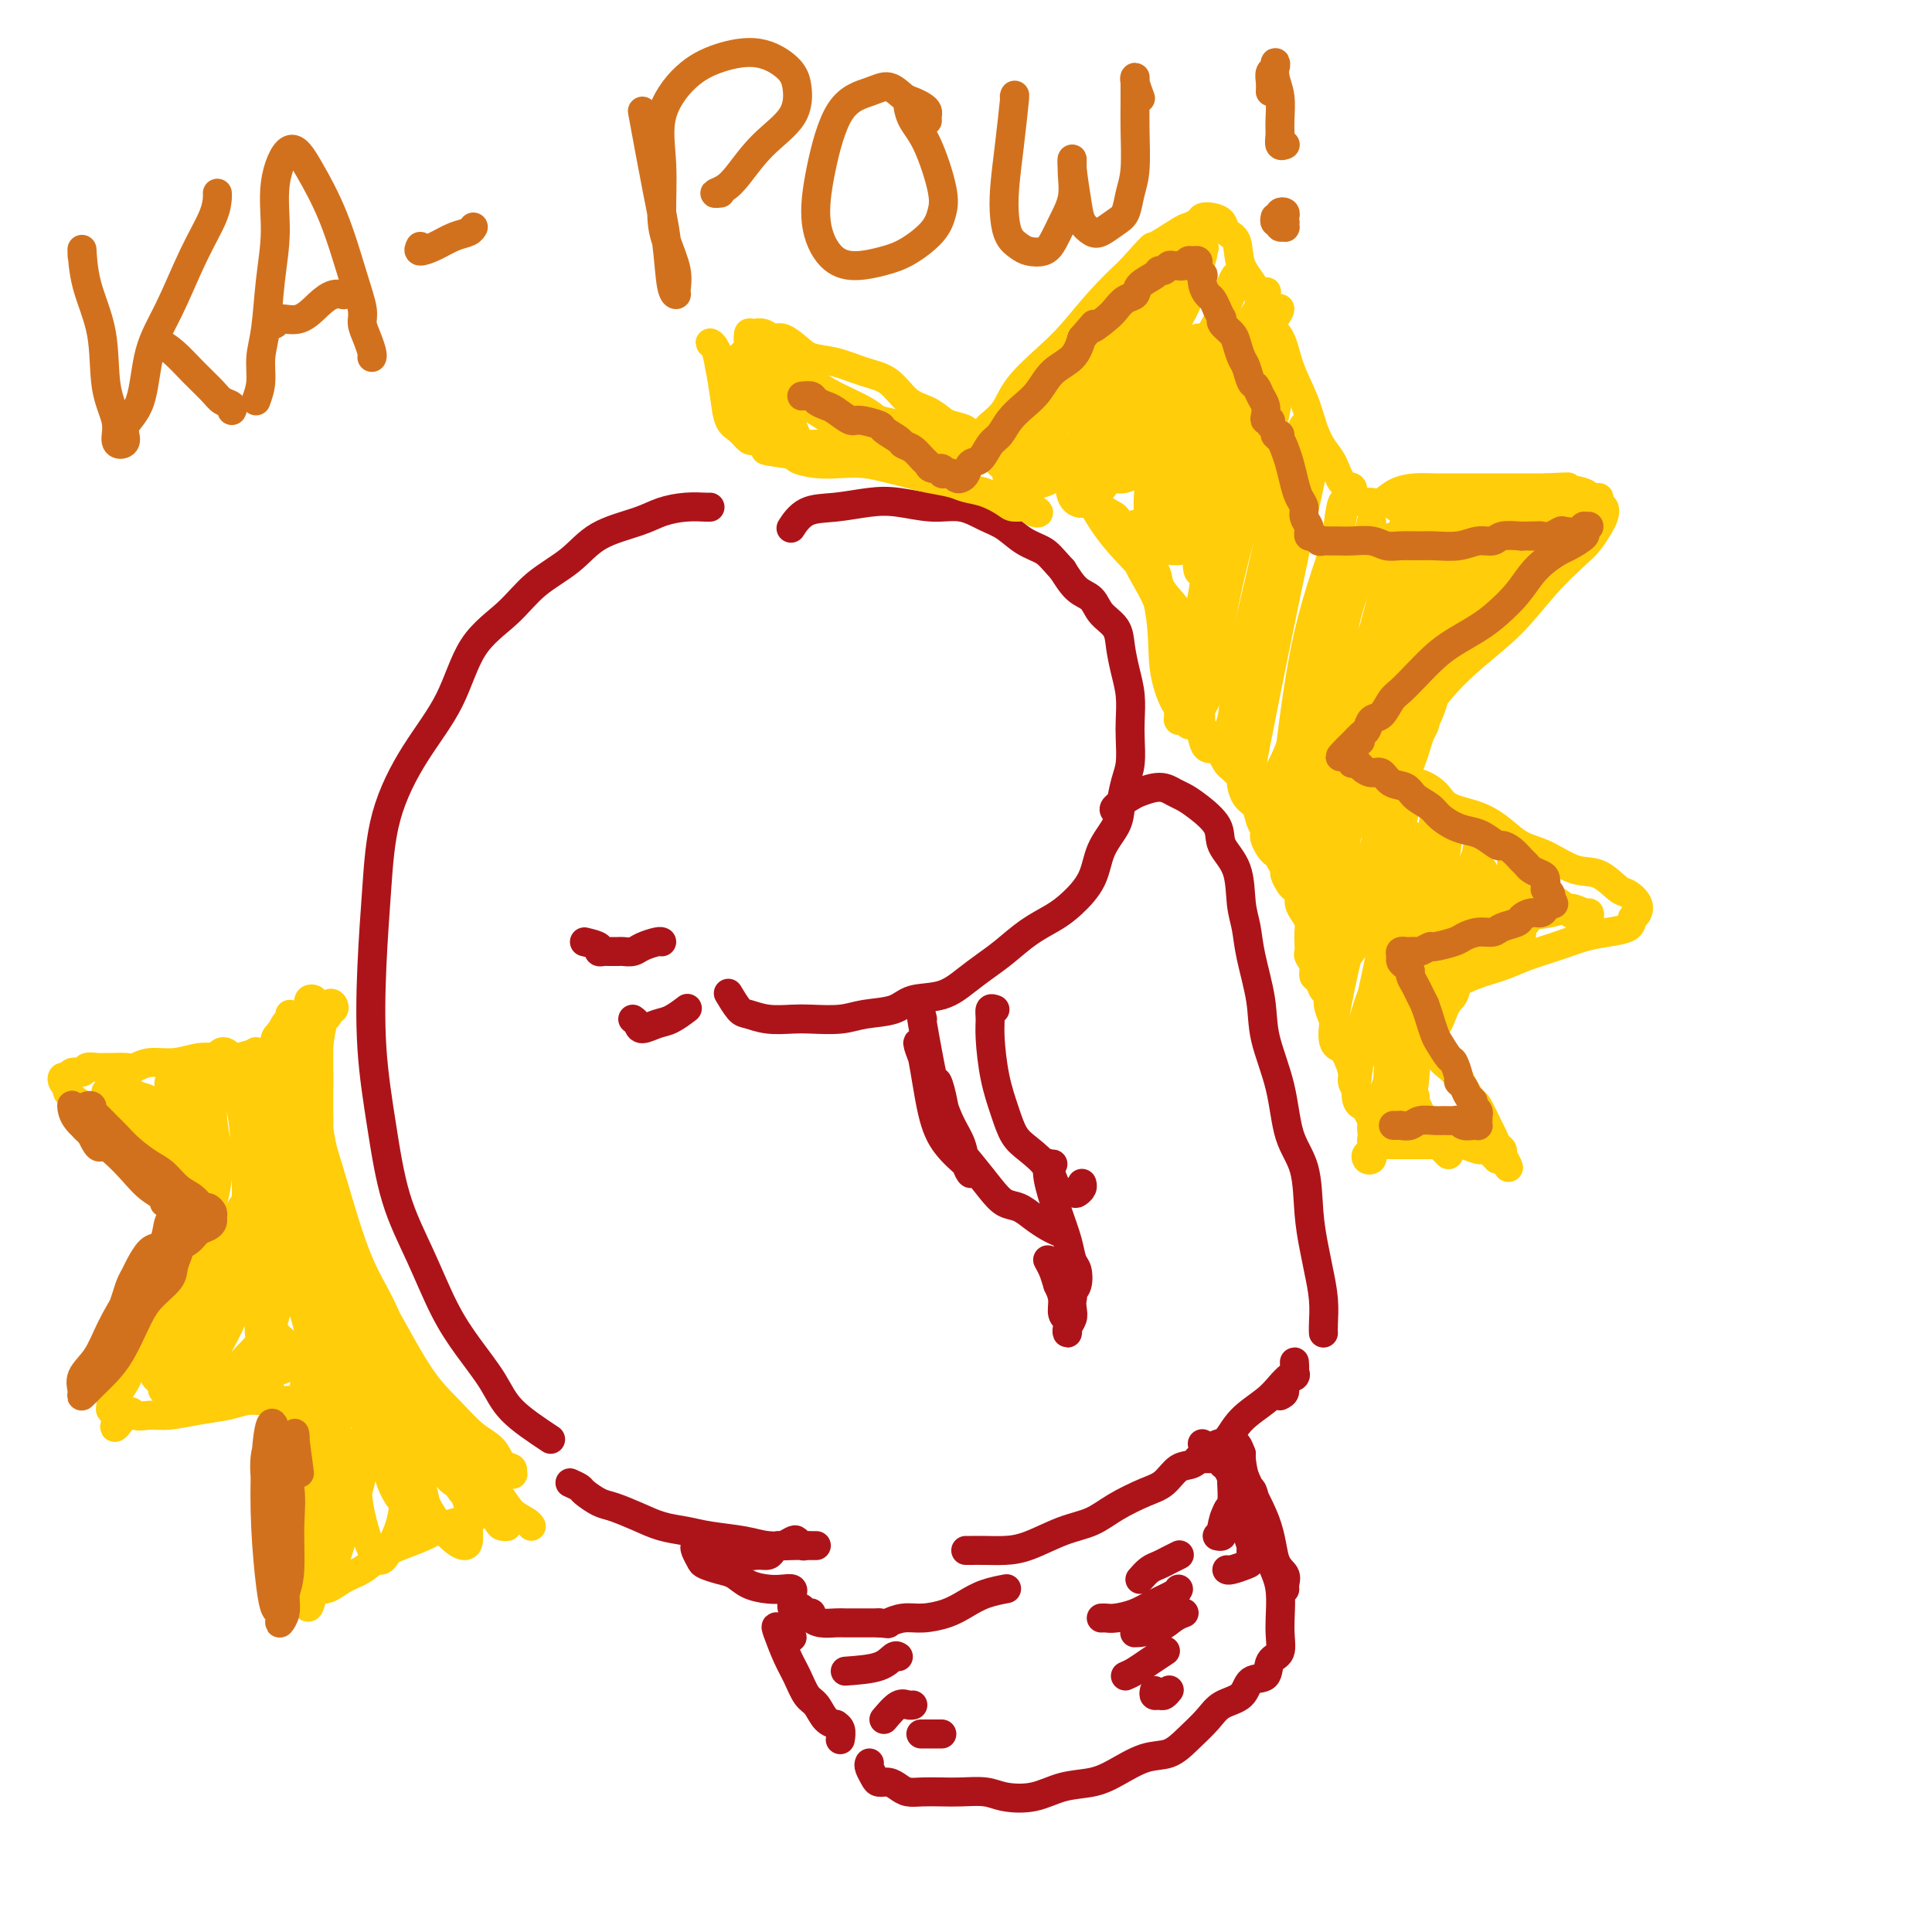 <svg viewBox='0 0 400 400' version='1.1' xmlns='http://www.w3.org/2000/svg' xmlns:xlink='http://www.w3.org/1999/xlink'><g fill='none' stroke='#AD1419' stroke-width='6' stroke-linecap='round' stroke-linejoin='round'><path d='M114,298c-3.048,-2.023 -6.095,-4.045 -8,-6c-1.905,-1.955 -2.667,-3.842 -4,-6c-1.333,-2.158 -3.239,-4.587 -5,-7c-1.761,-2.413 -3.379,-4.811 -5,-8c-1.621,-3.189 -3.244,-7.167 -5,-11c-1.756,-3.833 -3.644,-7.519 -5,-12c-1.356,-4.481 -2.178,-9.757 -3,-15c-0.822,-5.243 -1.643,-10.453 -2,-16c-0.357,-5.547 -0.248,-11.430 0,-17c0.248,-5.570 0.636,-10.827 1,-16c0.364,-5.173 0.704,-10.261 2,-15c1.296,-4.739 3.547,-9.127 6,-13c2.453,-3.873 5.106,-7.231 7,-11c1.894,-3.769 3.027,-7.951 5,-11c1.973,-3.049 4.786,-4.966 7,-7c2.214,-2.034 3.830,-4.184 6,-6c2.170,-1.816 4.894,-3.300 7,-5c2.106,-1.700 3.594,-3.618 6,-5c2.406,-1.382 5.731,-2.227 8,-3c2.269,-0.773 3.484,-1.475 5,-2c1.516,-0.525 3.334,-0.873 5,-1c1.666,-0.127 3.179,-0.034 4,0c0.821,0.034 0.949,0.010 1,0c0.051,-0.010 0.026,-0.005 0,0'/><path d='M121,195c1.294,0.309 2.588,0.619 3,1c0.412,0.381 -0.059,0.834 0,1c0.059,0.166 0.649,0.045 1,0c0.351,-0.045 0.463,-0.015 1,0c0.537,0.015 1.499,0.014 2,0c0.501,-0.014 0.541,-0.042 1,0c0.459,0.042 1.339,0.155 2,0c0.661,-0.155 1.105,-0.578 2,-1c0.895,-0.422 2.241,-0.844 3,-1c0.759,-0.156 0.931,-0.044 1,0c0.069,0.044 0.034,0.022 0,0'/><path d='M131,211c0.382,0.283 0.765,0.566 1,1c0.235,0.434 0.323,1.020 1,1c0.677,-0.020 1.944,-0.644 3,-1c1.056,-0.356 1.900,-0.442 3,-1c1.100,-0.558 2.457,-1.588 3,-2c0.543,-0.412 0.271,-0.206 0,0'/><path d='M151,206c-0.189,-0.317 -0.378,-0.635 0,0c0.378,0.635 1.323,2.222 2,3c0.677,0.778 1.086,0.745 2,1c0.914,0.255 2.332,0.797 4,1c1.668,0.203 3.588,0.067 5,0c1.412,-0.067 2.318,-0.063 4,0c1.682,0.063 4.140,0.187 6,0c1.860,-0.187 3.123,-0.686 5,-1c1.877,-0.314 4.368,-0.443 6,-1c1.632,-0.557 2.406,-1.540 4,-2c1.594,-0.460 4.007,-0.395 6,-1c1.993,-0.605 3.565,-1.881 5,-3c1.435,-1.119 2.732,-2.083 4,-3c1.268,-0.917 2.508,-1.787 4,-3c1.492,-1.213 3.238,-2.771 5,-4c1.762,-1.229 3.540,-2.131 5,-3c1.460,-0.869 2.601,-1.704 4,-3c1.399,-1.296 3.057,-3.053 4,-5c0.943,-1.947 1.170,-4.084 2,-6c0.830,-1.916 2.261,-3.611 3,-5c0.739,-1.389 0.786,-2.470 1,-4c0.214,-1.530 0.594,-3.507 1,-5c0.406,-1.493 0.838,-2.502 1,-4c0.162,-1.498 0.054,-3.485 0,-5c-0.054,-1.515 -0.054,-2.559 0,-4c0.054,-1.441 0.162,-3.281 0,-5c-0.162,-1.719 -0.595,-3.318 -1,-5c-0.405,-1.682 -0.783,-3.446 -1,-5c-0.217,-1.554 -0.274,-2.897 -1,-4c-0.726,-1.103 -2.123,-1.966 -3,-3c-0.877,-1.034 -1.236,-2.240 -2,-3c-0.764,-0.760 -1.933,-1.074 -3,-2c-1.067,-0.926 -2.034,-2.463 -3,-4'/><path d='M220,118c-2.417,-2.684 -2.960,-3.392 -4,-4c-1.040,-0.608 -2.579,-1.114 -4,-2c-1.421,-0.886 -2.725,-2.150 -4,-3c-1.275,-0.850 -2.523,-1.286 -4,-2c-1.477,-0.714 -3.184,-1.704 -5,-2c-1.816,-0.296 -3.742,0.104 -6,0c-2.258,-0.104 -4.847,-0.710 -7,-1c-2.153,-0.290 -3.870,-0.263 -6,0c-2.130,0.263 -4.674,0.761 -7,1c-2.326,0.239 -4.434,0.218 -6,1c-1.566,0.782 -2.590,2.366 -3,3c-0.410,0.634 -0.205,0.317 0,0'/><path d='M206,209c-0.427,-0.157 -0.855,-0.315 -1,0c-0.145,0.315 -0.009,1.102 0,2c0.009,0.898 -0.109,1.905 0,4c0.109,2.095 0.446,5.276 1,8c0.554,2.724 1.326,4.989 2,7c0.674,2.011 1.249,3.768 2,5c0.751,1.232 1.678,1.939 3,3c1.322,1.061 3.037,2.478 4,4c0.963,1.522 1.172,3.150 2,4c0.828,0.850 2.274,0.921 3,1c0.726,0.079 0.731,0.165 1,0c0.269,-0.165 0.803,-0.583 1,-1c0.197,-0.417 0.056,-0.833 0,-1c-0.056,-0.167 -0.028,-0.083 0,0'/><path d='M231,168c-0.306,-0.217 -0.612,-0.433 0,-1c0.612,-0.567 2.141,-1.484 3,-2c0.859,-0.516 1.046,-0.631 2,-1c0.954,-0.369 2.673,-0.991 4,-1c1.327,-0.009 2.262,0.594 3,1c0.738,0.406 1.280,0.615 2,1c0.720,0.385 1.618,0.945 3,2c1.382,1.055 3.249,2.605 4,4c0.751,1.395 0.385,2.634 1,4c0.615,1.366 2.211,2.860 3,5c0.789,2.140 0.773,4.928 1,7c0.227,2.072 0.698,3.428 1,5c0.302,1.572 0.436,3.360 1,6c0.564,2.640 1.559,6.130 2,9c0.441,2.870 0.328,5.119 1,8c0.672,2.881 2.131,6.395 3,10c0.869,3.605 1.150,7.302 2,10c0.850,2.698 2.270,4.398 3,7c0.730,2.602 0.770,6.108 1,9c0.230,2.892 0.650,5.171 1,7c0.350,1.829 0.630,3.208 1,5c0.370,1.792 0.831,3.996 1,6c0.169,2.004 0.045,3.809 0,5c-0.045,1.191 -0.013,1.769 0,2c0.013,0.231 0.006,0.116 0,0'/><path d='M218,241c-0.435,0.045 -0.870,0.090 -1,0c-0.130,-0.090 0.045,-0.315 0,0c-0.045,0.315 -0.310,1.171 0,3c0.310,1.829 1.194,4.629 2,7c0.806,2.371 1.533,4.311 2,6c0.467,1.689 0.675,3.128 1,4c0.325,0.872 0.768,1.178 1,2c0.232,0.822 0.255,2.160 0,3c-0.255,0.840 -0.786,1.182 -1,2c-0.214,0.818 -0.110,2.112 0,3c0.110,0.888 0.226,1.370 0,2c-0.226,0.630 -0.793,1.407 -1,2c-0.207,0.593 -0.055,1.000 0,1c0.055,-0.000 0.014,-0.408 0,-1c-0.014,-0.592 0.000,-1.370 0,-2c-0.000,-0.630 -0.014,-1.113 0,-2c0.014,-0.887 0.056,-2.177 0,-3c-0.056,-0.823 -0.210,-1.179 0,-2c0.210,-0.821 0.784,-2.109 1,-3c0.216,-0.891 0.073,-1.387 0,-1c-0.073,0.387 -0.076,1.658 0,3c0.076,1.342 0.231,2.757 0,4c-0.231,1.243 -0.849,2.314 -1,3c-0.151,0.686 0.166,0.988 0,1c-0.166,0.012 -0.814,-0.266 -1,-1c-0.186,-0.734 0.090,-1.924 0,-3c-0.090,-1.076 -0.545,-2.038 -1,-3'/><path d='M219,266c-0.476,-1.488 -0.667,-2.208 -1,-3c-0.333,-0.792 -0.810,-1.655 -1,-2c-0.190,-0.345 -0.095,-0.173 0,0'/><path d='M191,211c-0.295,-1.237 -0.590,-2.474 0,1c0.590,3.474 2.064,11.658 3,15c0.936,3.342 1.332,1.840 1,1c-0.332,-0.840 -1.393,-1.018 -2,-2c-0.607,-0.982 -0.760,-2.767 -1,-4c-0.240,-1.233 -0.568,-1.913 -1,-3c-0.432,-1.087 -0.967,-2.582 -1,-3c-0.033,-0.418 0.436,0.240 1,3c0.564,2.760 1.224,7.620 2,11c0.776,3.380 1.669,5.280 3,7c1.331,1.720 3.101,3.262 4,4c0.899,0.738 0.929,0.674 1,1c0.071,0.326 0.185,1.043 0,1c-0.185,-0.043 -0.667,-0.847 -1,-2c-0.333,-1.153 -0.517,-2.654 -1,-4c-0.483,-1.346 -1.263,-2.535 -2,-4c-0.737,-1.465 -1.429,-3.205 -2,-5c-0.571,-1.795 -1.020,-3.646 -1,-4c0.020,-0.354 0.508,0.788 1,3c0.492,2.212 0.988,5.495 2,8c1.012,2.505 2.539,4.232 4,6c1.461,1.768 2.856,3.576 4,5c1.144,1.424 2.037,2.462 3,3c0.963,0.538 1.996,0.575 3,1c1.004,0.425 1.981,1.238 3,2c1.019,0.762 2.082,1.474 3,2c0.918,0.526 1.691,0.864 2,1c0.309,0.136 0.155,0.068 0,0'/><path d='M118,307c0.807,0.365 1.615,0.731 2,1c0.385,0.269 0.349,0.443 1,1c0.651,0.557 1.990,1.497 3,2c1.010,0.503 1.691,0.569 3,1c1.309,0.431 3.245,1.229 5,2c1.755,0.771 3.328,1.517 5,2c1.672,0.483 3.442,0.704 5,1c1.558,0.296 2.903,0.668 5,1c2.097,0.332 4.946,0.625 7,1c2.054,0.375 3.312,0.833 5,1c1.688,0.167 3.807,0.045 5,0c1.193,-0.045 1.459,-0.012 2,0c0.541,0.012 1.357,0.003 2,0c0.643,-0.003 1.112,0.000 1,0c-0.112,-0.000 -0.804,-0.004 -1,0c-0.196,0.004 0.103,0.014 0,0c-0.103,-0.014 -0.609,-0.052 -1,0c-0.391,0.052 -0.668,0.195 -1,0c-0.332,-0.195 -0.719,-0.729 -1,-1c-0.281,-0.271 -0.456,-0.279 -1,0c-0.544,0.279 -1.458,0.845 -2,1c-0.542,0.155 -0.712,-0.101 -1,0c-0.288,0.101 -0.692,0.559 -1,1c-0.308,0.441 -0.519,0.865 -1,1c-0.481,0.135 -1.231,-0.020 -2,0c-0.769,0.020 -1.557,0.215 -2,0c-0.443,-0.215 -0.541,-0.841 -1,-1c-0.459,-0.159 -1.277,0.150 -2,0c-0.723,-0.150 -1.349,-0.757 -2,-1c-0.651,-0.243 -1.325,-0.121 -2,0'/><path d='M148,320c-3.502,-0.002 -2.255,-0.008 -2,0c0.255,0.008 -0.480,0.029 -1,0c-0.520,-0.029 -0.824,-0.110 -1,0c-0.176,0.110 -0.224,0.410 0,1c0.224,0.590 0.719,1.471 1,2c0.281,0.529 0.347,0.706 1,1c0.653,0.294 1.893,0.706 3,1c1.107,0.294 2.080,0.470 3,1c0.920,0.530 1.788,1.413 3,2c1.212,0.587 2.770,0.877 4,1c1.230,0.123 2.133,0.079 3,0c0.867,-0.079 1.699,-0.193 2,0c0.301,0.193 0.070,0.692 0,1c-0.070,0.308 0.019,0.426 0,1c-0.019,0.574 -0.146,1.604 0,2c0.146,0.396 0.565,0.158 1,0c0.435,-0.158 0.886,-0.236 1,0c0.114,0.236 -0.108,0.785 0,1c0.108,0.215 0.547,0.096 1,0c0.453,-0.096 0.922,-0.169 1,0c0.078,0.169 -0.234,0.581 0,1c0.234,0.419 1.013,0.844 2,1c0.987,0.156 2.182,0.042 3,0c0.818,-0.042 1.259,-0.011 2,0c0.741,0.011 1.783,0.003 3,0c1.217,-0.003 2.608,-0.002 4,0'/><path d='M182,336c2.484,0.218 1.693,0.263 2,0c0.307,-0.263 1.711,-0.833 3,-1c1.289,-0.167 2.462,0.071 4,0c1.538,-0.071 3.443,-0.450 5,-1c1.557,-0.550 2.768,-1.271 4,-2c1.232,-0.729 2.486,-1.465 4,-2c1.514,-0.535 3.290,-0.867 4,-1c0.710,-0.133 0.355,-0.066 0,0'/><path d='M200,321c-0.047,-0.001 -0.094,-0.001 0,0c0.094,0.001 0.330,0.005 1,0c0.670,-0.005 1.774,-0.017 3,0c1.226,0.017 2.573,0.063 4,0c1.427,-0.063 2.934,-0.233 5,-1c2.066,-0.767 4.692,-2.129 7,-3c2.308,-0.871 4.298,-1.249 6,-2c1.702,-0.751 3.117,-1.874 5,-3c1.883,-1.126 4.235,-2.257 6,-3c1.765,-0.743 2.943,-1.100 4,-2c1.057,-0.900 1.995,-2.344 3,-3c1.005,-0.656 2.078,-0.523 3,-1c0.922,-0.477 1.692,-1.565 2,-2c0.308,-0.435 0.154,-0.218 0,0'/><path d='M265,289c0.483,-0.220 0.967,-0.439 1,-1c0.033,-0.561 -0.384,-1.462 0,-2c0.384,-0.538 1.567,-0.712 2,-1c0.433,-0.288 0.114,-0.692 0,-1c-0.114,-0.308 -0.022,-0.522 0,-1c0.022,-0.478 -0.025,-1.220 0,-1c0.025,0.220 0.124,1.401 0,2c-0.124,0.599 -0.470,0.616 -1,1c-0.530,0.384 -1.245,1.135 -2,2c-0.755,0.865 -1.550,1.843 -3,3c-1.450,1.157 -3.554,2.493 -5,4c-1.446,1.507 -2.233,3.185 -3,4c-0.767,0.815 -1.512,0.768 -2,1c-0.488,0.232 -0.718,0.743 -1,1c-0.282,0.257 -0.614,0.262 -1,0c-0.386,-0.262 -0.824,-0.789 -1,-1c-0.176,-0.211 -0.088,-0.105 0,0'/><path d='M248,302c0.334,-0.001 0.668,-0.001 1,0c0.332,0.001 0.663,0.004 1,0c0.337,-0.004 0.682,-0.013 1,0c0.318,0.013 0.611,0.050 1,0c0.389,-0.050 0.874,-0.185 1,0c0.126,0.185 -0.109,0.690 0,1c0.109,0.310 0.561,0.424 1,1c0.439,0.576 0.865,1.615 1,2c0.135,0.385 -0.020,0.116 0,1c0.020,0.884 0.217,2.920 0,4c-0.217,1.080 -0.846,1.204 -1,2c-0.154,0.796 0.169,2.266 0,3c-0.169,0.734 -0.829,0.733 -1,1c-0.171,0.267 0.146,0.803 0,1c-0.146,0.197 -0.756,0.056 -1,0c-0.244,-0.056 -0.122,-0.028 0,0'/><path d='M253,316c-0.059,0.298 -0.118,0.596 0,0c0.118,-0.596 0.414,-2.086 1,-3c0.586,-0.914 1.463,-1.252 2,-1c0.537,0.252 0.732,1.094 1,2c0.268,0.906 0.607,1.878 1,3c0.393,1.122 0.841,2.396 1,3c0.159,0.604 0.028,0.540 0,1c-0.028,0.460 0.045,1.444 0,2c-0.045,0.556 -0.208,0.685 -1,1c-0.792,0.315 -2.213,0.816 -3,1c-0.787,0.184 -0.939,0.053 -1,0c-0.061,-0.053 -0.030,-0.026 0,0'/><path d='M164,339c-0.209,0.223 -0.418,0.446 -1,0c-0.582,-0.446 -1.537,-1.559 -2,-2c-0.463,-0.441 -0.433,-0.208 0,1c0.433,1.208 1.270,3.392 2,5c0.730,1.608 1.352,2.641 2,4c0.648,1.359 1.321,3.043 2,4c0.679,0.957 1.363,1.186 2,2c0.637,0.814 1.229,2.211 2,3c0.771,0.789 1.723,0.968 2,1c0.277,0.032 -0.122,-0.084 0,0c0.122,0.084 0.764,0.369 1,1c0.236,0.631 0.068,1.609 0,2c-0.068,0.391 -0.034,0.196 0,0'/><path d='M180,365c-0.096,0.228 -0.191,0.456 0,1c0.191,0.544 0.669,1.403 1,2c0.331,0.597 0.513,0.930 1,1c0.487,0.070 1.277,-0.125 2,0c0.723,0.125 1.378,0.570 2,1c0.622,0.430 1.212,0.846 2,1c0.788,0.154 1.773,0.044 3,0c1.227,-0.044 2.697,-0.024 4,0c1.303,0.024 2.440,0.052 4,0c1.560,-0.052 3.543,-0.184 5,0c1.457,0.184 2.386,0.686 4,1c1.614,0.314 3.911,0.441 6,0c2.089,-0.441 3.969,-1.451 6,-2c2.031,-0.549 4.212,-0.639 6,-1c1.788,-0.361 3.182,-0.995 5,-2c1.818,-1.005 4.060,-2.381 6,-3c1.940,-0.619 3.577,-0.482 5,-1c1.423,-0.518 2.631,-1.691 4,-3c1.369,-1.309 2.900,-2.754 4,-4c1.100,-1.246 1.771,-2.291 3,-3c1.229,-0.709 3.016,-1.080 4,-2c0.984,-0.920 1.163,-2.388 2,-3c0.837,-0.612 2.331,-0.368 3,-1c0.669,-0.632 0.513,-2.141 1,-3c0.487,-0.859 1.618,-1.068 2,-2c0.382,-0.932 0.015,-2.587 0,-5c-0.015,-2.413 0.322,-5.585 0,-8c-0.322,-2.415 -1.302,-4.072 -2,-6c-0.698,-1.928 -1.115,-4.125 -2,-7c-0.885,-2.875 -2.238,-6.428 -3,-9c-0.762,-2.572 -0.932,-4.163 -1,-5c-0.068,-0.837 -0.034,-0.918 0,-1'/><path d='M257,301c-1.517,-4.201 -1.310,-0.703 0,3c1.310,3.703 3.725,7.610 5,11c1.275,3.390 1.412,6.261 2,8c0.588,1.739 1.626,2.345 2,3c0.374,0.655 0.084,1.358 0,2c-0.084,0.642 0.040,1.222 0,1c-0.040,-0.222 -0.242,-1.248 -1,-3c-0.758,-1.752 -2.070,-4.231 -3,-7c-0.930,-2.769 -1.479,-5.828 -2,-8c-0.521,-2.172 -1.016,-3.459 -1,-2c0.016,1.459 0.543,5.662 1,8c0.457,2.338 0.845,2.811 1,3c0.155,0.189 0.078,0.095 0,0'/><path d='M175,346c2.649,-0.196 5.298,-0.393 7,-1c1.702,-0.607 2.458,-1.625 3,-2c0.542,-0.375 0.869,-0.107 1,0c0.131,0.107 0.065,0.054 0,0'/><path d='M183,356c1.071,-1.268 2.143,-2.536 3,-3c0.857,-0.464 1.500,-0.125 2,0c0.500,0.125 0.857,0.036 1,0c0.143,-0.036 0.071,-0.018 0,0'/><path d='M191,359c-0.310,0.000 -0.619,0.000 0,0c0.619,0.000 2.167,0.000 3,0c0.833,0.000 0.952,0.000 1,0c0.048,0.000 0.024,0.000 0,0'/><path d='M236,327c0.663,-0.754 1.327,-1.509 2,-2c0.673,-0.491 1.356,-0.719 2,-1c0.644,-0.281 1.250,-0.614 2,-1c0.750,-0.386 1.643,-0.825 2,-1c0.357,-0.175 0.179,-0.088 0,0'/><path d='M228,335c0.293,-0.018 0.586,-0.036 1,0c0.414,0.036 0.948,0.125 2,0c1.052,-0.125 2.622,-0.464 4,-1c1.378,-0.536 2.565,-1.267 4,-2c1.435,-0.733 3.117,-1.467 4,-2c0.883,-0.533 0.967,-0.867 1,-1c0.033,-0.133 0.017,-0.067 0,0'/><path d='M236,337c-0.419,0.427 -0.839,0.854 -1,1c-0.161,0.146 -0.064,0.011 0,0c0.064,-0.011 0.094,0.102 1,0c0.906,-0.102 2.686,-0.419 4,-1c1.314,-0.581 2.161,-1.426 3,-2c0.839,-0.574 1.668,-0.878 2,-1c0.332,-0.122 0.166,-0.061 0,0'/><path d='M233,347c0.595,-0.256 1.190,-0.512 2,-1c0.810,-0.488 1.833,-1.208 3,-2c1.167,-0.792 2.476,-1.655 3,-2c0.524,-0.345 0.262,-0.173 0,0'/><path d='M239,350c-0.091,0.431 -0.182,0.861 0,1c0.182,0.139 0.636,-0.014 1,0c0.364,0.014 0.636,0.196 1,0c0.364,-0.196 0.818,-0.770 1,-1c0.182,-0.230 0.091,-0.115 0,0'/></g>
<g fill='none' stroke='#FFCD0A' stroke-width='6' stroke-linecap='round' stroke-linejoin='round'><path d='M152,75c1.268,-1.187 2.535,-2.375 3,-3c0.465,-0.625 0.127,-0.689 0,-1c-0.127,-0.311 -0.042,-0.869 0,-1c0.042,-0.131 0.042,0.165 0,0c-0.042,-0.165 -0.125,-0.792 0,-1c0.125,-0.208 0.460,0.002 1,0c0.540,-0.002 1.287,-0.218 2,0c0.713,0.218 1.392,0.869 2,1c0.608,0.131 1.144,-0.260 2,0c0.856,0.260 2.031,1.170 3,2c0.969,0.830 1.732,1.581 3,2c1.268,0.419 3.042,0.507 5,1c1.958,0.493 4.100,1.393 6,2c1.900,0.607 3.557,0.922 5,2c1.443,1.078 2.671,2.919 4,4c1.329,1.081 2.757,1.404 4,2c1.243,0.596 2.300,1.467 3,2c0.700,0.533 1.042,0.728 2,1c0.958,0.272 2.531,0.621 3,1c0.469,0.379 -0.166,0.787 0,1c0.166,0.213 1.133,0.229 2,0c0.867,-0.229 1.635,-0.704 2,-1c0.365,-0.296 0.329,-0.414 1,-1c0.671,-0.586 2.050,-1.639 3,-3c0.950,-1.361 1.470,-3.030 3,-5c1.530,-1.970 4.070,-4.239 6,-6c1.930,-1.761 3.250,-3.013 5,-5c1.750,-1.987 3.928,-4.711 6,-7c2.072,-2.289 4.036,-4.145 6,-6'/><path d='M234,56c5.495,-6.069 4.231,-4.740 5,-5c0.769,-0.260 3.571,-2.109 5,-3c1.429,-0.891 1.486,-0.825 2,-1c0.514,-0.175 1.484,-0.590 2,-1c0.516,-0.410 0.576,-0.814 1,-1c0.424,-0.186 1.211,-0.154 2,0c0.789,0.154 1.580,0.429 2,1c0.420,0.571 0.467,1.437 1,2c0.533,0.563 1.550,0.823 2,2c0.450,1.177 0.332,3.271 1,5c0.668,1.729 2.122,3.094 3,5c0.878,1.906 1.180,4.354 2,6c0.820,1.646 2.159,2.489 3,4c0.841,1.511 1.184,3.691 2,6c0.816,2.309 2.105,4.749 3,7c0.895,2.251 1.397,4.314 2,6c0.603,1.686 1.309,2.994 2,4c0.691,1.006 1.368,1.709 2,3c0.632,1.291 1.219,3.168 2,4c0.781,0.832 1.756,0.617 2,1c0.244,0.383 -0.242,1.364 0,2c0.242,0.636 1.212,0.927 2,1c0.788,0.073 1.396,-0.071 2,0c0.604,0.071 1.206,0.359 2,0c0.794,-0.359 1.781,-1.364 3,-2c1.219,-0.636 2.671,-0.902 4,-1c1.329,-0.098 2.536,-0.026 4,0c1.464,0.026 3.186,0.007 5,0c1.814,-0.007 3.719,-0.002 6,0c2.281,0.002 4.937,0.001 7,0c2.063,-0.001 3.531,-0.000 5,0'/><path d='M320,101c6.875,-0.340 4.063,-0.190 4,0c-0.063,0.190 2.622,0.420 4,1c1.378,0.580 1.449,1.510 2,2c0.551,0.490 1.581,0.541 2,1c0.419,0.459 0.228,1.326 0,2c-0.228,0.674 -0.494,1.154 -1,2c-0.506,0.846 -1.252,2.058 -2,3c-0.748,0.942 -1.498,1.615 -3,3c-1.502,1.385 -3.757,3.483 -6,6c-2.243,2.517 -4.475,5.452 -7,8c-2.525,2.548 -5.345,4.707 -8,7c-2.655,2.293 -5.147,4.720 -7,7c-1.853,2.280 -3.068,4.412 -4,6c-0.932,1.588 -1.580,2.631 -2,4c-0.420,1.369 -0.611,3.065 -1,4c-0.389,0.935 -0.977,1.108 -1,2c-0.023,0.892 0.520,2.503 1,3c0.480,0.497 0.897,-0.121 2,0c1.103,0.121 2.892,0.981 4,2c1.108,1.019 1.537,2.197 3,3c1.463,0.803 3.962,1.231 6,2c2.038,0.769 3.615,1.877 5,3c1.385,1.123 2.577,2.259 4,3c1.423,0.741 3.077,1.087 5,2c1.923,0.913 4.116,2.394 6,3c1.884,0.606 3.458,0.337 5,1c1.542,0.663 3.051,2.258 4,3c0.949,0.742 1.337,0.632 2,1c0.663,0.368 1.602,1.214 2,2c0.398,0.786 0.257,1.510 0,2c-0.257,0.490 -0.628,0.745 -1,1'/><path d='M338,190c-0.199,0.866 -0.198,1.530 -1,2c-0.802,0.470 -2.408,0.745 -4,1c-1.592,0.255 -3.172,0.490 -5,1c-1.828,0.510 -3.905,1.295 -6,2c-2.095,0.705 -4.210,1.329 -6,2c-1.790,0.671 -3.257,1.387 -5,2c-1.743,0.613 -3.764,1.121 -6,2c-2.236,0.879 -4.687,2.129 -6,3c-1.313,0.871 -1.486,1.362 -2,2c-0.514,0.638 -1.367,1.424 -2,2c-0.633,0.576 -1.046,0.941 -1,1c0.046,0.059 0.552,-0.188 1,0c0.448,0.188 0.837,0.812 1,1c0.163,0.188 0.098,-0.059 0,0c-0.098,0.059 -0.231,0.424 0,1c0.231,0.576 0.825,1.362 1,2c0.175,0.638 -0.071,1.128 0,2c0.071,0.872 0.457,2.126 1,3c0.543,0.874 1.244,1.369 2,2c0.756,0.631 1.568,1.398 2,2c0.432,0.602 0.483,1.039 1,2c0.517,0.961 1.500,2.446 2,3c0.500,0.554 0.516,0.176 1,1c0.484,0.824 1.436,2.851 2,4c0.564,1.149 0.739,1.421 1,2c0.261,0.579 0.609,1.463 1,2c0.391,0.537 0.826,0.725 1,1c0.174,0.275 0.087,0.638 0,1'/><path d='M311,239c2.528,4.856 0.848,1.996 0,1c-0.848,-0.996 -0.864,-0.127 -1,0c-0.136,0.127 -0.391,-0.488 -1,-1c-0.609,-0.512 -1.570,-0.922 -2,-1c-0.430,-0.078 -0.327,0.175 -1,0c-0.673,-0.175 -2.123,-0.779 -3,-1c-0.877,-0.221 -1.183,-0.059 -2,0c-0.817,0.059 -2.145,0.016 -3,0c-0.855,-0.016 -1.237,-0.004 -2,0c-0.763,0.004 -1.906,0.001 -3,0c-1.094,-0.001 -2.138,0.000 -3,0c-0.862,-0.000 -1.541,-0.001 -2,0c-0.459,0.001 -0.697,0.004 -1,0c-0.303,-0.004 -0.670,-0.016 -1,0c-0.330,0.016 -0.623,0.061 -1,0c-0.377,-0.061 -0.836,-0.228 -1,0c-0.164,0.228 -0.031,0.849 0,1c0.031,0.151 -0.041,-0.169 0,0c0.041,0.169 0.193,0.827 0,1c-0.193,0.173 -0.731,-0.138 -1,0c-0.269,0.138 -0.268,0.727 0,1c0.268,0.273 0.804,0.232 1,0c0.196,-0.232 0.053,-0.653 0,-1c-0.053,-0.347 -0.014,-0.619 0,-1c0.014,-0.381 0.004,-0.872 0,-1c-0.004,-0.128 -0.001,0.106 0,0c0.001,-0.106 0.001,-0.553 0,-1'/><path d='M284,236c0.158,-1.021 0.053,-1.572 0,-2c-0.053,-0.428 -0.055,-0.733 0,-1c0.055,-0.267 0.169,-0.494 0,-1c-0.169,-0.506 -0.619,-1.289 -1,-2c-0.381,-0.711 -0.694,-1.349 -1,-2c-0.306,-0.651 -0.607,-1.314 -1,-2c-0.393,-0.686 -0.879,-1.394 -1,-2c-0.121,-0.606 0.123,-1.110 0,-2c-0.123,-0.890 -0.611,-2.167 -1,-3c-0.389,-0.833 -0.678,-1.221 -1,-2c-0.322,-0.779 -0.678,-1.948 -1,-3c-0.322,-1.052 -0.611,-1.988 -1,-3c-0.389,-1.012 -0.879,-2.102 -1,-3c-0.121,-0.898 0.126,-1.605 0,-2c-0.126,-0.395 -0.626,-0.477 -1,-1c-0.374,-0.523 -0.622,-1.487 -1,-2c-0.378,-0.513 -0.886,-0.574 -1,-1c-0.114,-0.426 0.165,-1.216 0,-2c-0.165,-0.784 -0.776,-1.561 -1,-2c-0.224,-0.439 -0.063,-0.540 0,-1c0.063,-0.460 0.027,-1.278 0,-2c-0.027,-0.722 -0.045,-1.349 0,-2c0.045,-0.651 0.153,-1.326 0,-2c-0.153,-0.674 -0.565,-1.345 -1,-2c-0.435,-0.655 -0.891,-1.293 -1,-2c-0.109,-0.707 0.129,-1.484 0,-2c-0.129,-0.516 -0.626,-0.771 -1,-1c-0.374,-0.229 -0.626,-0.433 -1,-1c-0.374,-0.567 -0.870,-1.499 -1,-2c-0.130,-0.501 0.106,-0.572 0,-1c-0.106,-0.428 -0.553,-1.214 -1,-2'/><path d='M265,178c-3.041,-9.331 -1.142,-3.659 -1,-2c0.142,1.659 -1.471,-0.695 -2,-2c-0.529,-1.305 0.026,-1.562 0,-2c-0.026,-0.438 -0.632,-1.058 -1,-2c-0.368,-0.942 -0.498,-2.207 -1,-3c-0.502,-0.793 -1.377,-1.114 -2,-2c-0.623,-0.886 -0.994,-2.335 -1,-3c-0.006,-0.665 0.354,-0.544 0,-1c-0.354,-0.456 -1.422,-1.488 -2,-2c-0.578,-0.512 -0.666,-0.504 -1,-1c-0.334,-0.496 -0.915,-1.496 -1,-2c-0.085,-0.504 0.327,-0.512 0,-1c-0.327,-0.488 -1.393,-1.455 -2,-2c-0.607,-0.545 -0.754,-0.668 -1,-1c-0.246,-0.332 -0.591,-0.873 -1,-1c-0.409,-0.127 -0.883,0.158 -1,0c-0.117,-0.158 0.123,-0.760 0,-1c-0.123,-0.240 -0.607,-0.117 -1,0c-0.393,0.117 -0.694,0.229 -1,0c-0.306,-0.229 -0.618,-0.799 -1,-1c-0.382,-0.201 -0.834,-0.032 -1,0c-0.166,0.032 -0.045,-0.073 0,0c0.045,0.073 0.016,0.325 0,0c-0.016,-0.325 -0.018,-1.228 0,-2c0.018,-0.772 0.056,-1.413 0,-2c-0.056,-0.587 -0.207,-1.120 0,-2c0.207,-0.880 0.774,-2.109 1,-3c0.226,-0.891 0.113,-1.446 0,-2'/><path d='M245,138c0.222,-1.884 0.276,-2.093 0,-3c-0.276,-0.907 -0.884,-2.511 -1,-4c-0.116,-1.489 0.259,-2.863 0,-4c-0.259,-1.137 -1.152,-2.036 -2,-3c-0.848,-0.964 -1.650,-1.991 -2,-3c-0.350,-1.009 -0.249,-2.000 -1,-3c-0.751,-1.000 -2.355,-2.010 -3,-3c-0.645,-0.990 -0.332,-1.961 -1,-3c-0.668,-1.039 -2.319,-2.147 -3,-3c-0.681,-0.853 -0.394,-1.451 -1,-2c-0.606,-0.549 -2.106,-1.050 -3,-2c-0.894,-0.950 -1.183,-2.348 -2,-3c-0.817,-0.652 -2.163,-0.557 -3,-1c-0.837,-0.443 -1.163,-1.425 -2,-2c-0.837,-0.575 -2.183,-0.742 -3,-1c-0.817,-0.258 -1.106,-0.608 -2,-1c-0.894,-0.392 -2.393,-0.826 -3,-1c-0.607,-0.174 -0.322,-0.089 -1,0c-0.678,0.089 -2.320,0.183 -3,0c-0.680,-0.183 -0.399,-0.641 -1,-1c-0.601,-0.359 -2.084,-0.618 -3,-1c-0.916,-0.382 -1.264,-0.887 -2,-1c-0.736,-0.113 -1.859,0.166 -3,0c-1.141,-0.166 -2.300,-0.776 -3,-1c-0.700,-0.224 -0.940,-0.060 -2,0c-1.060,0.060 -2.941,0.016 -4,0c-1.059,-0.016 -1.295,-0.004 -2,0c-0.705,0.004 -1.880,0.001 -3,0c-1.120,-0.001 -2.186,-0.000 -3,0c-0.814,0.000 -1.375,0.000 -2,0c-0.625,-0.000 -1.312,-0.000 -2,0'/><path d='M179,92c-3.065,-0.000 -1.727,-0.000 -2,0c-0.273,0.000 -2.157,0.000 -3,0c-0.843,-0.000 -0.645,-0.001 -1,0c-0.355,0.001 -1.265,0.004 -2,0c-0.735,-0.004 -1.296,-0.015 -2,0c-0.704,0.015 -1.551,0.057 -2,0c-0.449,-0.057 -0.501,-0.211 -1,0c-0.499,0.211 -1.444,0.788 -2,1c-0.556,0.212 -0.723,0.058 -1,0c-0.277,-0.058 -0.666,-0.019 -1,0c-0.334,0.019 -0.614,0.020 -1,0c-0.386,-0.020 -0.877,-0.060 -1,0c-0.123,0.060 0.122,0.219 0,0c-0.122,-0.219 -0.610,-0.818 -1,-1c-0.390,-0.182 -0.682,0.051 -1,0c-0.318,-0.051 -0.661,-0.388 -1,-1c-0.339,-0.612 -0.673,-1.500 -1,-2c-0.327,-0.500 -0.647,-0.612 -1,-1c-0.353,-0.388 -0.739,-1.053 -1,-2c-0.261,-0.947 -0.399,-2.175 -1,-3c-0.601,-0.825 -1.666,-1.247 -2,-2c-0.334,-0.753 0.064,-1.838 0,-3c-0.064,-1.162 -0.588,-2.402 -1,-3c-0.412,-0.598 -0.710,-0.555 -1,-1c-0.290,-0.445 -0.573,-1.377 -1,-2c-0.427,-0.623 -1.000,-0.937 -1,-1c-0.000,-0.063 0.571,0.125 1,1c0.429,0.875 0.714,2.438 1,4'/><path d='M149,76c0.345,1.698 0.709,3.944 1,6c0.291,2.056 0.509,3.921 1,5c0.491,1.079 1.256,1.370 2,2c0.744,0.630 1.468,1.597 2,2c0.532,0.403 0.871,0.241 1,0c0.129,-0.241 0.049,-0.560 0,-1c-0.049,-0.440 -0.065,-1.000 0,-2c0.065,-1.000 0.213,-2.442 0,-4c-0.213,-1.558 -0.786,-3.234 -1,-5c-0.214,-1.766 -0.069,-3.622 0,-5c0.069,-1.378 0.063,-2.277 0,-3c-0.063,-0.723 -0.184,-1.270 0,-1c0.184,0.270 0.674,1.357 1,3c0.326,1.643 0.489,3.842 1,6c0.511,2.158 1.371,4.275 2,6c0.629,1.725 1.027,3.056 2,4c0.973,0.944 2.522,1.499 3,2c0.478,0.501 -0.113,0.947 0,1c0.113,0.053 0.931,-0.286 1,-1c0.069,-0.714 -0.612,-1.801 -1,-3c-0.388,-1.199 -0.483,-2.509 -1,-4c-0.517,-1.491 -1.457,-3.163 -2,-5c-0.543,-1.837 -0.691,-3.839 -1,-5c-0.309,-1.161 -0.780,-1.480 -1,-2c-0.220,-0.520 -0.188,-1.240 0,-1c0.188,0.240 0.531,1.440 1,3c0.469,1.560 1.065,3.479 2,5c0.935,1.521 2.209,2.645 4,4c1.791,1.355 4.097,2.942 6,4c1.903,1.058 3.401,1.588 5,2c1.599,0.412 3.300,0.706 5,1'/><path d='M182,90c3.016,1.118 2.555,0.412 2,0c-0.555,-0.412 -1.202,-0.530 -2,-1c-0.798,-0.470 -1.745,-1.292 -3,-2c-1.255,-0.708 -2.819,-1.302 -4,-2c-1.181,-0.698 -1.979,-1.502 -3,-2c-1.021,-0.498 -2.267,-0.692 -3,-1c-0.733,-0.308 -0.955,-0.731 -1,-1c-0.045,-0.269 0.088,-0.386 1,0c0.912,0.386 2.604,1.273 4,2c1.396,0.727 2.497,1.295 4,2c1.503,0.705 3.408,1.548 5,2c1.592,0.452 2.871,0.514 4,1c1.129,0.486 2.108,1.396 3,2c0.892,0.604 1.696,0.901 2,1c0.304,0.099 0.109,0.001 0,0c-0.109,-0.001 -0.132,0.095 -1,0c-0.868,-0.095 -2.582,-0.381 -4,-1c-1.418,-0.619 -2.542,-1.570 -4,-2c-1.458,-0.430 -3.252,-0.339 -5,-1c-1.748,-0.661 -3.450,-2.073 -5,-3c-1.550,-0.927 -2.948,-1.367 -4,-2c-1.052,-0.633 -1.759,-1.457 -2,-2c-0.241,-0.543 -0.015,-0.804 0,-1c0.015,-0.196 -0.181,-0.327 0,0c0.181,0.327 0.738,1.114 2,2c1.262,0.886 3.231,1.873 5,3c1.769,1.127 3.340,2.395 5,3c1.660,0.605 3.408,0.548 5,1c1.592,0.452 3.026,1.415 4,2c0.974,0.585 1.487,0.793 2,1'/><path d='M189,91c3.878,1.736 2.073,0.576 1,0c-1.073,-0.576 -1.414,-0.567 -2,-1c-0.586,-0.433 -1.417,-1.309 -3,-2c-1.583,-0.691 -3.919,-1.197 -6,-2c-2.081,-0.803 -3.908,-1.904 -6,-3c-2.092,-1.096 -4.448,-2.189 -6,-3c-1.552,-0.811 -2.300,-1.340 -3,-2c-0.700,-0.660 -1.353,-1.450 -2,-2c-0.647,-0.550 -1.288,-0.860 -1,-1c0.288,-0.140 1.504,-0.109 2,0c0.496,0.109 0.270,0.297 1,1c0.730,0.703 2.415,1.921 4,3c1.585,1.079 3.072,2.019 5,3c1.928,0.981 4.299,2.004 6,3c1.701,0.996 2.734,1.965 4,3c1.266,1.035 2.766,2.134 4,3c1.234,0.866 2.201,1.497 3,2c0.799,0.503 1.430,0.877 1,1c-0.430,0.123 -1.921,-0.006 -3,0c-1.079,0.006 -1.748,0.145 -3,0c-1.252,-0.145 -3.088,-0.575 -5,-1c-1.912,-0.425 -3.898,-0.846 -6,-1c-2.102,-0.154 -4.318,-0.042 -6,0c-1.682,0.042 -2.830,0.015 -4,0c-1.170,-0.015 -2.363,-0.018 -3,0c-0.637,0.018 -0.717,0.056 -1,0c-0.283,-0.056 -0.768,-0.207 -1,0c-0.232,0.207 -0.209,0.774 0,1c0.209,0.226 0.605,0.113 1,0'/><path d='M160,93c-4.035,0.182 0.877,0.636 3,1c2.123,0.364 1.456,0.636 2,1c0.544,0.364 2.298,0.818 4,1c1.702,0.182 3.353,0.090 5,0c1.647,-0.090 3.291,-0.179 5,0c1.709,0.179 3.482,0.626 5,1c1.518,0.374 2.782,0.677 4,1c1.218,0.323 2.389,0.667 4,1c1.611,0.333 3.662,0.653 5,1c1.338,0.347 1.963,0.719 3,1c1.037,0.281 2.487,0.471 4,1c1.513,0.529 3.091,1.397 4,2c0.909,0.603 1.150,0.942 2,1c0.850,0.058 2.310,-0.164 3,0c0.690,0.164 0.610,0.713 1,1c0.390,0.287 1.250,0.311 1,0c-0.250,-0.311 -1.611,-0.955 -2,-1c-0.389,-0.045 0.194,0.511 0,0c-0.194,-0.511 -1.163,-2.090 -2,-3c-0.837,-0.910 -1.541,-1.151 -2,-2c-0.459,-0.849 -0.672,-2.306 -1,-3c-0.328,-0.694 -0.770,-0.626 -1,-1c-0.230,-0.374 -0.250,-1.190 0,-2c0.250,-0.810 0.768,-1.615 1,-2c0.232,-0.385 0.178,-0.351 1,-1c0.822,-0.649 2.521,-1.980 4,-3c1.479,-1.020 2.737,-1.727 4,-3c1.263,-1.273 2.532,-3.112 4,-5c1.468,-1.888 3.134,-3.825 4,-5c0.866,-1.175 0.933,-1.587 1,-2'/><path d='M226,73c3.179,-3.653 1.626,-2.286 1,-2c-0.626,0.286 -0.325,-0.509 -1,0c-0.675,0.509 -2.325,2.323 -4,5c-1.675,2.677 -3.373,6.216 -5,9c-1.627,2.784 -3.181,4.812 -4,6c-0.819,1.188 -0.901,1.534 -1,2c-0.099,0.466 -0.213,1.051 0,1c0.213,-0.051 0.753,-0.740 1,-1c0.247,-0.260 0.200,-0.092 1,-1c0.800,-0.908 2.448,-2.894 3,-4c0.552,-1.106 0.008,-1.333 0,-2c-0.008,-0.667 0.520,-1.773 0,-2c-0.520,-0.227 -2.087,0.427 -3,1c-0.913,0.573 -1.172,1.067 -2,2c-0.828,0.933 -2.226,2.305 -3,3c-0.774,0.695 -0.925,0.714 -1,1c-0.075,0.286 -0.073,0.838 0,1c0.073,0.162 0.219,-0.068 0,0c-0.219,0.068 -0.802,0.432 -1,1c-0.198,0.568 -0.012,1.339 0,2c0.012,0.661 -0.151,1.213 0,1c0.151,-0.213 0.615,-1.191 2,-2c1.385,-0.809 3.690,-1.447 6,-3c2.310,-1.553 4.624,-4.019 7,-7c2.376,-2.981 4.814,-6.478 7,-9c2.186,-2.522 4.119,-4.071 6,-6c1.881,-1.929 3.708,-4.238 5,-6c1.292,-1.762 2.047,-2.977 2,-4c-0.047,-1.023 -0.897,-1.852 -2,-1c-1.103,0.852 -2.458,3.386 -5,7c-2.542,3.614 -6.271,8.307 -10,13'/><path d='M225,78c-4.272,5.568 -6.451,9.989 -8,13c-1.549,3.011 -2.467,4.611 -3,6c-0.533,1.389 -0.681,2.566 0,3c0.681,0.434 2.191,0.123 4,-1c1.809,-1.123 3.916,-3.060 6,-5c2.084,-1.940 4.143,-3.885 6,-7c1.857,-3.115 3.511,-7.400 6,-11c2.489,-3.600 5.813,-6.514 8,-10c2.187,-3.486 3.236,-7.544 4,-10c0.764,-2.456 1.241,-3.309 1,-4c-0.241,-0.691 -1.201,-1.219 -3,1c-1.799,2.219 -4.435,7.186 -8,13c-3.565,5.814 -8.057,12.476 -11,18c-2.943,5.524 -4.336,9.909 -5,13c-0.664,3.091 -0.598,4.886 0,6c0.598,1.114 1.727,1.546 3,1c1.273,-0.546 2.691,-2.072 4,-4c1.309,-1.928 2.509,-4.259 4,-7c1.491,-2.741 3.275,-5.893 5,-10c1.725,-4.107 3.393,-9.170 5,-14c1.607,-4.830 3.154,-9.427 4,-13c0.846,-3.573 0.991,-6.122 1,-7c0.009,-0.878 -0.118,-0.085 -2,3c-1.882,3.085 -5.519,8.461 -9,14c-3.481,5.539 -6.805,11.239 -9,16c-2.195,4.761 -3.261,8.583 -4,11c-0.739,2.417 -1.151,3.429 -1,4c0.151,0.571 0.865,0.699 2,0c1.135,-0.699 2.690,-2.227 4,-4c1.310,-1.773 2.374,-3.792 4,-7c1.626,-3.208 3.813,-7.604 6,-12'/><path d='M239,74c2.470,-4.658 3.644,-6.803 5,-10c1.356,-3.197 2.895,-7.444 4,-10c1.105,-2.556 1.775,-3.419 1,-2c-0.775,1.419 -2.995,5.120 -5,9c-2.005,3.880 -3.794,7.940 -6,13c-2.206,5.060 -4.830,11.120 -6,15c-1.170,3.880 -0.888,5.580 -1,7c-0.112,1.420 -0.620,2.561 0,3c0.620,0.439 2.368,0.177 4,-1c1.632,-1.177 3.150,-3.269 5,-6c1.850,-2.731 4.034,-6.101 6,-10c1.966,-3.899 3.713,-8.329 5,-12c1.287,-3.671 2.112,-6.585 3,-9c0.888,-2.415 1.839,-4.331 2,-4c0.161,0.331 -0.469,2.908 -2,6c-1.531,3.092 -3.965,6.699 -6,11c-2.035,4.301 -3.673,9.295 -5,14c-1.327,4.705 -2.344,9.120 -3,12c-0.656,2.880 -0.951,4.224 -1,5c-0.049,0.776 0.147,0.983 1,1c0.853,0.017 2.361,-0.157 4,-2c1.639,-1.843 3.409,-5.354 5,-9c1.591,-3.646 3.005,-7.428 5,-12c1.995,-4.572 4.572,-9.934 6,-14c1.428,-4.066 1.708,-6.834 2,-8c0.292,-1.166 0.598,-0.729 -1,2c-1.598,2.729 -5.099,7.751 -8,13c-2.901,5.249 -5.200,10.727 -7,16c-1.800,5.273 -3.100,10.343 -4,14c-0.900,3.657 -1.400,5.902 -1,7c0.400,1.098 1.700,1.049 3,1'/><path d='M244,114c0.787,-0.233 1.256,-1.317 2,-3c0.744,-1.683 1.764,-3.965 3,-7c1.236,-3.035 2.689,-6.822 4,-11c1.311,-4.178 2.482,-8.745 4,-13c1.518,-4.255 3.385,-8.196 5,-11c1.615,-2.804 2.979,-4.470 3,-5c0.021,-0.530 -1.301,0.075 -3,4c-1.699,3.925 -3.774,11.169 -6,18c-2.226,6.831 -4.605,13.247 -6,18c-1.395,4.753 -1.808,7.841 -2,10c-0.192,2.159 -0.163,3.387 0,4c0.163,0.613 0.459,0.611 1,0c0.541,-0.611 1.327,-1.831 2,-3c0.673,-1.169 1.233,-2.288 2,-5c0.767,-2.712 1.740,-7.018 3,-11c1.260,-3.982 2.806,-7.641 4,-11c1.194,-3.359 2.035,-6.420 3,-9c0.965,-2.580 2.055,-4.681 2,-4c-0.055,0.681 -1.254,4.143 -3,9c-1.746,4.857 -4.038,11.110 -6,17c-1.962,5.890 -3.595,11.419 -5,16c-1.405,4.581 -2.583,8.214 -3,10c-0.417,1.786 -0.074,1.726 0,2c0.074,0.274 -0.123,0.884 0,0c0.123,-0.884 0.565,-3.261 1,-6c0.435,-2.739 0.862,-5.841 1,-10c0.138,-4.159 -0.013,-9.377 0,-14c0.013,-4.623 0.189,-8.652 0,-13c-0.189,-4.348 -0.743,-9.017 -1,-12c-0.257,-2.983 -0.216,-4.281 -1,-4c-0.784,0.281 -2.392,2.140 -4,4'/><path d='M244,74c-1.411,2.877 -2.940,8.069 -4,13c-1.060,4.931 -1.651,9.600 -2,13c-0.349,3.400 -0.458,5.530 0,7c0.458,1.470 1.481,2.281 2,2c0.519,-0.281 0.532,-1.653 1,-3c0.468,-1.347 1.389,-2.668 2,-5c0.611,-2.332 0.911,-5.677 1,-9c0.089,-3.323 -0.032,-6.626 0,-10c0.032,-3.374 0.216,-6.818 0,-9c-0.216,-2.182 -0.833,-3.100 -2,-3c-1.167,0.100 -2.885,1.218 -5,4c-2.115,2.782 -4.626,7.227 -6,11c-1.374,3.773 -1.609,6.875 -2,9c-0.391,2.125 -0.938,3.274 -1,4c-0.062,0.726 0.362,1.029 0,1c-0.362,-0.029 -1.509,-0.390 -2,-1c-0.491,-0.610 -0.325,-1.470 -1,-2c-0.675,-0.530 -2.191,-0.729 -3,-1c-0.809,-0.271 -0.910,-0.612 -1,-1c-0.090,-0.388 -0.168,-0.823 0,-1c0.168,-0.177 0.582,-0.097 1,1c0.418,1.097 0.839,3.212 2,6c1.161,2.788 3.060,6.249 5,9c1.940,2.751 3.921,4.792 6,7c2.079,2.208 4.256,4.585 6,7c1.744,2.415 3.053,4.870 4,7c0.947,2.130 1.530,3.935 2,5c0.470,1.065 0.827,1.388 1,2c0.173,0.612 0.162,1.511 0,2c-0.162,0.489 -0.475,0.568 -1,0c-0.525,-0.568 -1.263,-1.784 -2,-3'/><path d='M245,136c-1.027,-1.215 -2.093,-2.753 -3,-5c-0.907,-2.247 -1.655,-5.205 -3,-8c-1.345,-2.795 -3.288,-5.428 -4,-8c-0.712,-2.572 -0.193,-5.082 0,-6c0.193,-0.918 0.058,-0.242 0,0c-0.058,0.242 -0.041,0.051 1,3c1.041,2.949 3.104,9.039 4,14c0.896,4.961 0.625,8.792 1,12c0.375,3.208 1.397,5.794 2,7c0.603,1.206 0.786,1.031 1,1c0.214,-0.031 0.459,0.082 1,-1c0.541,-1.082 1.376,-3.359 2,-7c0.624,-3.641 1.035,-8.646 2,-14c0.965,-5.354 2.485,-11.056 4,-17c1.515,-5.944 3.027,-12.128 4,-18c0.973,-5.872 1.408,-11.430 1,-11c-0.408,0.430 -1.660,6.850 -3,14c-1.340,7.150 -2.767,15.031 -4,22c-1.233,6.969 -2.272,13.026 -3,18c-0.728,4.974 -1.147,8.865 -1,11c0.147,2.135 0.858,2.514 1,3c0.142,0.486 -0.286,1.077 0,1c0.286,-0.077 1.285,-0.824 2,-3c0.715,-2.176 1.147,-5.782 2,-11c0.853,-5.218 2.128,-12.048 4,-19c1.872,-6.952 4.341,-14.026 6,-20c1.659,-5.974 2.506,-10.849 3,-14c0.494,-3.151 0.633,-4.579 0,-3c-0.633,1.579 -2.038,6.165 -4,13c-1.962,6.835 -4.481,15.917 -7,25'/><path d='M254,115c-2.808,10.785 -4.329,18.747 -5,25c-0.671,6.253 -0.491,10.797 0,13c0.491,2.203 1.292,2.066 2,2c0.708,-0.066 1.323,-0.060 2,-1c0.677,-0.940 1.416,-2.826 2,-5c0.584,-2.174 1.014,-4.635 2,-9c0.986,-4.365 2.530,-10.633 4,-16c1.470,-5.367 2.867,-9.834 4,-15c1.133,-5.166 2.004,-11.032 3,-15c0.996,-3.968 2.119,-6.038 2,-6c-0.119,0.038 -1.479,2.184 -3,7c-1.521,4.816 -3.204,12.301 -5,20c-1.796,7.699 -3.706,15.614 -5,22c-1.294,6.386 -1.974,11.245 -2,14c-0.026,2.755 0.601,3.406 1,4c0.399,0.594 0.571,1.131 1,1c0.429,-0.131 1.116,-0.930 2,-3c0.884,-2.070 1.966,-5.411 3,-10c1.034,-4.589 2.021,-10.426 3,-16c0.979,-5.574 1.950,-10.886 3,-16c1.050,-5.114 2.181,-10.029 3,-13c0.819,-2.971 1.328,-3.999 1,-2c-0.328,1.999 -1.494,7.024 -3,14c-1.506,6.976 -3.352,15.903 -5,24c-1.648,8.097 -3.098,15.366 -4,20c-0.902,4.634 -1.257,6.635 -1,8c0.257,1.365 1.124,2.095 2,2c0.876,-0.095 1.761,-1.015 3,-3c1.239,-1.985 2.834,-5.034 4,-9c1.166,-3.966 1.905,-8.847 3,-14c1.095,-5.153 2.548,-10.576 4,-16'/><path d='M275,122c1.481,-7.231 1.684,-10.307 2,-13c0.316,-2.693 0.747,-5.003 1,-5c0.253,0.003 0.330,2.318 -1,7c-1.330,4.682 -4.065,11.729 -6,20c-1.935,8.271 -3.070,17.764 -4,25c-0.930,7.236 -1.654,12.214 -2,15c-0.346,2.786 -0.313,3.381 0,4c0.313,0.619 0.905,1.261 2,0c1.095,-1.261 2.692,-4.426 4,-8c1.308,-3.574 2.326,-7.558 3,-12c0.674,-4.442 1.002,-9.343 2,-15c0.998,-5.657 2.665,-12.071 4,-17c1.335,-4.929 2.339,-8.373 3,-11c0.661,-2.627 0.979,-4.437 1,-4c0.021,0.437 -0.256,3.119 -2,9c-1.744,5.881 -4.955,14.959 -7,24c-2.045,9.041 -2.925,18.044 -4,24c-1.075,5.956 -2.346,8.865 -3,11c-0.654,2.135 -0.691,3.496 0,4c0.691,0.504 2.109,0.150 3,-1c0.891,-1.150 1.254,-3.096 2,-6c0.746,-2.904 1.876,-6.765 3,-12c1.124,-5.235 2.243,-11.845 4,-18c1.757,-6.155 4.153,-11.857 6,-17c1.847,-5.143 3.146,-9.727 4,-13c0.854,-3.273 1.262,-5.234 1,-5c-0.262,0.234 -1.195,2.665 -3,9c-1.805,6.335 -4.484,16.574 -7,27c-2.516,10.426 -4.870,21.038 -6,28c-1.130,6.962 -1.037,10.275 -1,12c0.037,1.725 0.019,1.863 0,2'/><path d='M274,186c-2.280,11.856 0.520,2.497 2,-2c1.480,-4.497 1.640,-4.133 2,-6c0.360,-1.867 0.919,-5.966 2,-11c1.081,-5.034 2.684,-11.003 4,-17c1.316,-5.997 2.346,-12.022 4,-18c1.654,-5.978 3.933,-11.909 5,-16c1.067,-4.091 0.921,-6.341 1,-7c0.079,-0.659 0.382,0.274 -1,5c-1.382,4.726 -4.450,13.244 -7,22c-2.550,8.756 -4.583,17.749 -6,24c-1.417,6.251 -2.217,9.758 -3,12c-0.783,2.242 -1.549,3.218 -1,3c0.549,-0.218 2.415,-1.629 4,-4c1.585,-2.371 2.891,-5.703 4,-9c1.109,-3.297 2.022,-6.558 3,-11c0.978,-4.442 2.020,-10.064 3,-15c0.980,-4.936 1.900,-9.185 3,-13c1.100,-3.815 2.382,-7.196 3,-9c0.618,-1.804 0.571,-2.031 0,0c-0.571,2.031 -1.667,6.319 -3,12c-1.333,5.681 -2.902,12.755 -4,18c-1.098,5.245 -1.726,8.662 -2,11c-0.274,2.338 -0.193,3.596 0,4c0.193,0.404 0.500,-0.045 1,-1c0.500,-0.955 1.195,-2.415 2,-5c0.805,-2.585 1.721,-6.294 3,-10c1.279,-3.706 2.923,-7.407 4,-12c1.077,-4.593 1.588,-10.076 2,-13c0.412,-2.924 0.726,-3.287 1,-4c0.274,-0.713 0.507,-1.775 0,0c-0.507,1.775 -1.753,6.388 -3,11'/><path d='M297,125c-1.258,4.410 -2.904,9.936 -4,15c-1.096,5.064 -1.641,9.666 -2,12c-0.359,2.334 -0.531,2.398 0,2c0.531,-0.398 1.766,-1.260 3,-3c1.234,-1.740 2.467,-4.359 3,-7c0.533,-2.641 0.366,-5.306 1,-8c0.634,-2.694 2.070,-5.418 3,-9c0.930,-3.582 1.353,-8.022 2,-11c0.647,-2.978 1.518,-4.494 2,-5c0.482,-0.506 0.576,-0.003 0,2c-0.576,2.003 -1.821,5.507 -3,10c-1.179,4.493 -2.292,9.976 -3,13c-0.708,3.024 -1.012,3.589 -1,4c0.012,0.411 0.339,0.667 1,0c0.661,-0.667 1.655,-2.256 3,-4c1.345,-1.744 3.041,-3.644 4,-6c0.959,-2.356 1.183,-5.170 2,-8c0.817,-2.830 2.229,-5.677 3,-8c0.771,-2.323 0.902,-4.121 1,-5c0.098,-0.879 0.165,-0.839 0,0c-0.165,0.839 -0.560,2.479 -1,5c-0.440,2.521 -0.923,5.925 -1,8c-0.077,2.075 0.254,2.822 1,3c0.746,0.178 1.909,-0.214 3,-1c1.091,-0.786 2.111,-1.965 3,-3c0.889,-1.035 1.647,-1.927 2,-3c0.353,-1.073 0.301,-2.329 0,-3c-0.301,-0.671 -0.850,-0.758 -2,-1c-1.150,-0.242 -2.900,-0.641 -5,-1c-2.100,-0.359 -4.550,-0.680 -7,-1'/><path d='M305,112c-3.608,-0.390 -5.629,0.134 -8,0c-2.371,-0.134 -5.091,-0.926 -7,-1c-1.909,-0.074 -3.007,0.571 -4,1c-0.993,0.429 -1.881,0.643 -2,1c-0.119,0.357 0.530,0.857 2,1c1.470,0.143 3.759,-0.072 6,0c2.241,0.072 4.433,0.429 7,0c2.567,-0.429 5.507,-1.646 8,-2c2.493,-0.354 4.538,0.155 6,0c1.462,-0.155 2.342,-0.973 3,-1c0.658,-0.027 1.093,0.736 1,1c-0.093,0.264 -0.714,0.029 -2,0c-1.286,-0.029 -3.238,0.149 -5,0c-1.762,-0.149 -3.332,-0.625 -5,-1c-1.668,-0.375 -3.432,-0.648 -5,-1c-1.568,-0.352 -2.941,-0.784 -3,-1c-0.059,-0.216 1.194,-0.215 3,0c1.806,0.215 4.163,0.643 6,1c1.837,0.357 3.153,0.642 5,1c1.847,0.358 4.224,0.790 6,1c1.776,0.210 2.949,0.197 4,0c1.051,-0.197 1.979,-0.576 2,-1c0.021,-0.424 -0.866,-0.891 -2,-1c-1.134,-0.109 -2.517,0.139 -4,0c-1.483,-0.139 -3.067,-0.664 -5,-1c-1.933,-0.336 -4.217,-0.482 -7,-1c-2.783,-0.518 -6.066,-1.407 -8,-2c-1.934,-0.593 -2.521,-0.890 -4,-1c-1.479,-0.110 -3.851,-0.031 -4,0c-0.149,0.031 1.926,0.016 4,0'/><path d='M293,105c1.656,0.005 3.794,0.017 7,0c3.206,-0.017 7.478,-0.062 11,0c3.522,0.062 6.295,0.230 9,0c2.705,-0.230 5.343,-0.857 7,-1c1.657,-0.143 2.332,0.197 3,0c0.668,-0.197 1.327,-0.932 1,-1c-0.327,-0.068 -1.642,0.532 -3,2c-1.358,1.468 -2.758,3.803 -5,6c-2.242,2.197 -5.324,4.256 -8,7c-2.676,2.744 -4.945,6.172 -7,9c-2.055,2.828 -3.897,5.055 -6,7c-2.103,1.945 -4.465,3.607 -6,6c-1.535,2.393 -2.241,5.515 -3,8c-0.759,2.485 -1.572,4.332 -2,5c-0.428,0.668 -0.471,0.158 0,0c0.471,-0.158 1.457,0.036 2,0c0.543,-0.036 0.645,-0.301 1,-1c0.355,-0.699 0.964,-1.833 1,-2c0.036,-0.167 -0.501,0.634 -1,2c-0.499,1.366 -0.962,3.297 -2,6c-1.038,2.703 -2.653,6.179 -4,9c-1.347,2.821 -2.426,4.986 -3,7c-0.574,2.014 -0.642,3.877 -1,5c-0.358,1.123 -1.008,1.508 -1,2c0.008,0.492 0.672,1.093 1,1c0.328,-0.093 0.321,-0.880 1,-2c0.679,-1.120 2.044,-2.574 3,-5c0.956,-2.426 1.504,-5.826 2,-8c0.496,-2.174 0.941,-3.124 1,-4c0.059,-0.876 -0.269,-1.679 -1,-1c-0.731,0.679 -1.866,2.839 -3,5'/><path d='M287,167c-1.059,2.335 -1.708,6.171 -3,10c-1.292,3.829 -3.228,7.650 -5,11c-1.772,3.350 -3.381,6.229 -4,8c-0.619,1.771 -0.248,2.434 0,3c0.248,0.566 0.374,1.034 1,1c0.626,-0.034 1.752,-0.569 3,-2c1.248,-1.431 2.617,-3.756 4,-7c1.383,-3.244 2.780,-7.405 4,-11c1.220,-3.595 2.262,-6.624 3,-9c0.738,-2.376 1.172,-4.099 1,-5c-0.172,-0.901 -0.951,-0.981 -2,1c-1.049,1.981 -2.367,6.023 -4,11c-1.633,4.977 -3.581,10.888 -5,16c-1.419,5.112 -2.310,9.424 -3,13c-0.690,3.576 -1.179,6.416 -1,8c0.179,1.584 1.026,1.912 2,2c0.974,0.088 2.076,-0.063 3,-2c0.924,-1.937 1.671,-5.659 3,-9c1.329,-3.341 3.240,-6.303 4,-10c0.760,-3.697 0.368,-8.131 1,-12c0.632,-3.869 2.290,-7.173 3,-9c0.710,-1.827 0.474,-2.177 0,-2c-0.474,0.177 -1.186,0.881 -2,4c-0.814,3.119 -1.730,8.654 -3,15c-1.270,6.346 -2.895,13.503 -4,19c-1.105,5.497 -1.689,9.335 -2,12c-0.311,2.665 -0.349,4.156 0,5c0.349,0.844 1.083,1.041 2,1c0.917,-0.041 2.016,-0.319 3,-2c0.984,-1.681 1.853,-4.766 3,-9c1.147,-4.234 2.574,-9.617 4,-15'/><path d='M293,203c1.415,-6.393 1.454,-10.375 2,-14c0.546,-3.625 1.600,-6.892 2,-10c0.400,-3.108 0.146,-6.058 0,-7c-0.146,-0.942 -0.185,0.124 -1,3c-0.815,2.876 -2.405,7.562 -4,15c-1.595,7.438 -3.195,17.628 -4,25c-0.805,7.372 -0.814,11.927 -1,15c-0.186,3.073 -0.548,4.665 0,5c0.548,0.335 2.005,-0.587 3,-2c0.995,-1.413 1.527,-3.317 2,-5c0.473,-1.683 0.887,-3.147 1,-6c0.113,-2.853 -0.074,-7.097 0,-11c0.074,-3.903 0.411,-7.466 1,-12c0.589,-4.534 1.432,-10.040 2,-15c0.568,-4.960 0.863,-9.375 1,-12c0.137,-2.625 0.117,-3.460 0,-3c-0.117,0.460 -0.331,2.215 -1,7c-0.669,4.785 -1.793,12.600 -3,20c-1.207,7.400 -2.497,14.386 -3,19c-0.503,4.614 -0.220,6.855 0,8c0.220,1.145 0.378,1.192 1,1c0.622,-0.192 1.710,-0.623 2,-2c0.290,-1.377 -0.216,-3.701 0,-7c0.216,-3.299 1.156,-7.574 2,-12c0.844,-4.426 1.593,-9.003 2,-14c0.407,-4.997 0.473,-10.414 1,-14c0.527,-3.586 1.514,-5.342 2,-6c0.486,-0.658 0.470,-0.218 0,3c-0.470,3.218 -1.396,9.212 -2,15c-0.604,5.788 -0.887,11.368 -1,15c-0.113,3.632 -0.057,5.316 0,7'/><path d='M297,209c-0.118,6.317 1.085,2.109 2,0c0.915,-2.109 1.540,-2.121 2,-3c0.460,-0.879 0.753,-2.627 1,-5c0.247,-2.373 0.448,-5.373 1,-9c0.552,-3.627 1.456,-7.881 2,-11c0.544,-3.119 0.730,-5.102 1,-6c0.270,-0.898 0.626,-0.711 0,1c-0.626,1.711 -2.232,4.944 -3,9c-0.768,4.056 -0.696,8.934 -1,12c-0.304,3.066 -0.982,4.320 -1,5c-0.018,0.680 0.626,0.785 1,0c0.374,-0.785 0.478,-2.459 1,-4c0.522,-1.541 1.460,-2.947 2,-5c0.540,-2.053 0.681,-4.752 1,-7c0.319,-2.248 0.817,-4.046 1,-5c0.183,-0.954 0.052,-1.066 0,-1c-0.052,0.066 -0.025,0.310 0,2c0.025,1.690 0.048,4.826 0,7c-0.048,2.174 -0.168,3.384 0,4c0.168,0.616 0.622,0.637 1,1c0.378,0.363 0.679,1.069 1,1c0.321,-0.069 0.660,-0.914 1,-2c0.340,-1.086 0.679,-2.412 1,-4c0.321,-1.588 0.622,-3.438 1,-5c0.378,-1.562 0.833,-2.835 1,-4c0.167,-1.165 0.048,-2.221 0,-2c-0.048,0.221 -0.024,1.719 0,4c0.024,2.281 0.048,5.343 0,8c-0.048,2.657 -0.167,4.908 0,6c0.167,1.092 0.619,1.026 1,1c0.381,-0.026 0.690,-0.013 1,0'/><path d='M315,197c0.298,2.365 0.042,-0.222 0,-2c-0.042,-1.778 0.131,-2.746 0,-4c-0.131,-1.254 -0.566,-2.793 -1,-4c-0.434,-1.207 -0.866,-2.081 -1,-3c-0.134,-0.919 0.032,-1.883 0,-2c-0.032,-0.117 -0.262,0.611 0,1c0.262,0.389 1.014,0.437 2,1c0.986,0.563 2.204,1.642 3,2c0.796,0.358 1.169,-0.005 2,0c0.831,0.005 2.121,0.377 3,1c0.879,0.623 1.346,1.497 2,2c0.654,0.503 1.494,0.633 2,1c0.506,0.367 0.677,0.969 1,1c0.323,0.031 0.798,-0.510 1,-1c0.202,-0.490 0.131,-0.928 0,-1c-0.131,-0.072 -0.322,0.223 -1,0c-0.678,-0.223 -1.845,-0.965 -3,-1c-1.155,-0.035 -2.300,0.636 -4,1c-1.700,0.364 -3.956,0.420 -6,1c-2.044,0.580 -3.874,1.683 -6,3c-2.126,1.317 -4.546,2.847 -7,4c-2.454,1.153 -4.942,1.927 -7,3c-2.058,1.073 -3.685,2.443 -5,4c-1.315,1.557 -2.318,3.299 -3,5c-0.682,1.701 -1.043,3.359 -1,5c0.043,1.641 0.491,3.265 1,5c0.509,1.735 1.078,3.581 2,5c0.922,1.419 2.196,2.411 3,4c0.804,1.589 1.140,3.774 2,5c0.860,1.226 2.246,1.493 3,2c0.754,0.507 0.877,1.253 1,2'/><path d='M298,237c2.145,2.945 2.009,1.307 2,1c-0.009,-0.307 0.109,0.716 0,1c-0.109,0.284 -0.446,-0.173 -1,-1c-0.554,-0.827 -1.326,-2.024 -2,-3c-0.674,-0.976 -1.252,-1.730 -2,-3c-0.748,-1.270 -1.668,-3.055 -2,-4c-0.332,-0.945 -0.075,-1.049 0,-1c0.075,0.049 -0.031,0.253 0,1c0.031,0.747 0.200,2.039 1,3c0.800,0.961 2.233,1.590 3,2c0.767,0.410 0.870,0.599 1,1c0.130,0.401 0.286,1.013 0,1c-0.286,-0.013 -1.015,-0.651 -2,-1c-0.985,-0.349 -2.226,-0.409 -3,-1c-0.774,-0.591 -1.083,-1.712 -2,-3c-0.917,-1.288 -2.443,-2.743 -3,-4c-0.557,-1.257 -0.144,-2.317 0,-4c0.144,-1.683 0.018,-3.989 0,-6c-0.018,-2.011 0.073,-3.726 1,-5c0.927,-1.274 2.689,-2.109 4,-3c1.311,-0.891 2.169,-1.840 4,-3c1.831,-1.160 4.635,-2.531 7,-4c2.365,-1.469 4.293,-3.038 6,-4c1.707,-0.962 3.195,-1.319 4,-2c0.805,-0.681 0.927,-1.688 1,-2c0.073,-0.312 0.097,0.070 0,0c-0.097,-0.070 -0.313,-0.591 -1,-1c-0.687,-0.409 -1.843,-0.704 -3,-1'/><path d='M311,191c-0.712,-1.052 -0.992,-1.682 -2,-2c-1.008,-0.318 -2.744,-0.324 -3,0c-0.256,0.324 0.967,0.977 2,1c1.033,0.023 1.876,-0.583 3,-1c1.124,-0.417 2.529,-0.645 4,-1c1.471,-0.355 3.010,-0.837 4,-1c0.990,-0.163 1.432,-0.005 2,0c0.568,0.005 1.260,-0.141 1,0c-0.260,0.141 -1.474,0.569 -2,1c-0.526,0.431 -0.366,0.863 -1,1c-0.634,0.137 -2.064,-0.022 -3,0c-0.936,0.022 -1.379,0.227 -2,0c-0.621,-0.227 -1.420,-0.884 -2,-1c-0.580,-0.116 -0.940,0.309 -1,1c-0.060,0.691 0.180,1.649 1,2c0.820,0.351 2.221,0.094 3,0c0.779,-0.094 0.937,-0.027 1,0c0.063,0.027 0.032,0.013 0,0'/></g>
<g fill='none' stroke='#D2711D' stroke-width='6' stroke-linecap='round' stroke-linejoin='round'><path d='M17,53c-0.026,-0.988 -0.052,-1.977 0,-1c0.052,0.977 0.181,3.918 1,7c0.819,3.082 2.327,6.304 3,10c0.673,3.696 0.510,7.864 1,11c0.490,3.136 1.631,5.238 2,7c0.369,1.762 -0.035,3.183 0,4c0.035,0.817 0.508,1.029 1,1c0.492,-0.029 1.005,-0.298 1,-1c-0.005,-0.702 -0.526,-1.837 0,-3c0.526,-1.163 2.099,-2.355 3,-5c0.901,-2.645 1.131,-6.743 2,-10c0.869,-3.257 2.376,-5.671 4,-9c1.624,-3.329 3.363,-7.572 5,-11c1.637,-3.428 3.171,-6.043 4,-8c0.829,-1.957 0.954,-3.258 1,-4c0.046,-0.742 0.013,-0.926 0,-1c-0.013,-0.074 -0.007,-0.037 0,0'/><path d='M32,71c0.175,-0.134 0.350,-0.267 1,0c0.650,0.267 1.775,0.936 3,2c1.225,1.064 2.549,2.523 4,4c1.451,1.477 3.030,2.970 4,4c0.970,1.030 1.332,1.596 2,2c0.668,0.404 1.641,0.647 2,1c0.359,0.353 0.102,0.815 0,1c-0.102,0.185 -0.051,0.092 0,0'/><path d='M53,83c0.447,-1.242 0.895,-2.484 1,-4c0.105,-1.516 -0.132,-3.304 0,-5c0.132,-1.696 0.632,-3.298 1,-6c0.368,-2.702 0.603,-6.502 1,-10c0.397,-3.498 0.955,-6.693 1,-10c0.045,-3.307 -0.424,-6.725 0,-10c0.424,-3.275 1.739,-6.406 3,-7c1.261,-0.594 2.467,1.349 4,4c1.533,2.651 3.394,6.011 5,10c1.606,3.989 2.956,8.606 4,12c1.044,3.394 1.782,5.564 2,7c0.218,1.436 -0.085,2.136 0,3c0.085,0.864 0.559,1.891 1,3c0.441,1.109 0.850,2.298 1,3c0.150,0.702 0.043,0.915 0,1c-0.043,0.085 -0.021,0.043 0,0'/><path d='M56,67c0.404,0.133 0.807,0.267 1,0c0.193,-0.267 0.175,-0.933 1,-1c0.825,-0.067 2.495,0.465 4,0c1.505,-0.465 2.847,-1.929 4,-3c1.153,-1.071 2.118,-1.750 3,-2c0.882,-0.250 1.681,-0.071 2,0c0.319,0.071 0.160,0.036 0,0'/><path d='M87,51c-0.241,0.481 -0.481,0.962 0,1c0.481,0.038 1.684,-0.368 3,-1c1.316,-0.632 2.744,-1.489 4,-2c1.256,-0.511 2.338,-0.676 3,-1c0.662,-0.324 0.903,-0.807 1,-1c0.097,-0.193 0.048,-0.097 0,0'/><path d='M133,23c1.063,5.773 2.127,11.546 3,16c0.873,4.454 1.556,7.590 2,11c0.444,3.410 0.648,7.095 1,9c0.352,1.905 0.850,2.030 1,2c0.150,-0.030 -0.050,-0.216 0,-1c0.050,-0.784 0.350,-2.167 0,-4c-0.350,-1.833 -1.348,-4.118 -2,-6c-0.652,-1.882 -0.957,-3.361 -1,-6c-0.043,-2.639 0.177,-6.436 0,-10c-0.177,-3.564 -0.752,-6.894 0,-10c0.752,-3.106 2.832,-5.989 5,-8c2.168,-2.011 4.424,-3.152 7,-4c2.576,-0.848 5.471,-1.405 8,-1c2.529,0.405 4.693,1.771 6,3c1.307,1.229 1.756,2.322 2,4c0.244,1.678 0.281,3.942 -1,6c-1.281,2.058 -3.881,3.910 -6,6c-2.119,2.090 -3.759,4.416 -5,6c-1.241,1.584 -2.085,2.425 -3,3c-0.915,0.575 -1.900,0.886 -2,1c-0.100,0.114 0.686,0.033 1,0c0.314,-0.033 0.157,-0.016 0,0'/><path d='M192,25c-0.017,-0.333 -0.034,-0.665 0,-1c0.034,-0.335 0.120,-0.672 0,-1c-0.120,-0.328 -0.445,-0.646 -1,-1c-0.555,-0.354 -1.341,-0.745 -2,-1c-0.659,-0.255 -1.192,-0.376 -2,-1c-0.808,-0.624 -1.893,-1.751 -3,-2c-1.107,-0.249 -2.236,0.381 -4,1c-1.764,0.619 -4.161,1.228 -6,4c-1.839,2.772 -3.119,7.707 -4,12c-0.881,4.293 -1.364,7.945 -1,11c0.364,3.055 1.575,5.514 3,7c1.425,1.486 3.065,1.997 5,2c1.935,0.003 4.167,-0.504 6,-1c1.833,-0.496 3.267,-0.982 5,-2c1.733,-1.018 3.764,-2.569 5,-4c1.236,-1.431 1.676,-2.744 2,-4c0.324,-1.256 0.532,-2.456 0,-5c-0.532,-2.544 -1.803,-6.433 -3,-9c-1.197,-2.567 -2.321,-3.812 -3,-5c-0.679,-1.188 -0.914,-2.320 -1,-3c-0.086,-0.680 -0.025,-0.909 0,-1c0.025,-0.091 0.012,-0.046 0,0'/><path d='M210,20c0.084,-0.365 0.168,-0.729 0,1c-0.168,1.729 -0.589,5.552 -1,9c-0.411,3.448 -0.813,6.521 -1,9c-0.187,2.479 -0.160,4.364 0,6c0.160,1.636 0.451,3.022 1,4c0.549,0.978 1.354,1.547 2,2c0.646,0.453 1.133,0.790 2,1c0.867,0.210 2.113,0.293 3,0c0.887,-0.293 1.415,-0.962 2,-2c0.585,-1.038 1.228,-2.445 2,-4c0.772,-1.555 1.674,-3.259 2,-5c0.326,-1.741 0.075,-3.519 0,-5c-0.075,-1.481 0.025,-2.667 0,-3c-0.025,-0.333 -0.173,0.186 0,2c0.173,1.814 0.669,4.925 1,7c0.331,2.075 0.498,3.116 1,4c0.502,0.884 1.339,1.612 2,2c0.661,0.388 1.148,0.435 2,0c0.852,-0.435 2.071,-1.353 3,-2c0.929,-0.647 1.570,-1.022 2,-2c0.430,-0.978 0.651,-2.560 1,-4c0.349,-1.440 0.826,-2.740 1,-5c0.174,-2.260 0.046,-5.480 0,-8c-0.046,-2.520 -0.009,-4.338 0,-6c0.009,-1.662 -0.012,-3.166 0,-4c0.012,-0.834 0.055,-0.997 0,-1c-0.055,-0.003 -0.207,0.153 0,1c0.207,0.847 0.773,2.385 1,3c0.227,0.615 0.113,0.308 0,0'/><path d='M263,19c0.030,-0.636 0.060,-1.272 0,-2c-0.060,-0.728 -0.208,-1.547 0,-2c0.208,-0.453 0.774,-0.540 1,-1c0.226,-0.460 0.113,-1.295 0,-1c-0.113,0.295 -0.228,1.719 0,3c0.228,1.281 0.797,2.420 1,4c0.203,1.580 0.040,3.600 0,5c-0.040,1.400 0.042,2.179 0,3c-0.042,0.821 -0.207,1.684 0,2c0.207,0.316 0.787,0.085 1,0c0.213,-0.085 0.061,-0.024 0,0c-0.061,0.024 -0.030,0.012 0,0'/><path d='M264,45c-0.083,0.421 -0.166,0.842 0,1c0.166,0.158 0.581,0.053 1,0c0.419,-0.053 0.840,-0.053 1,0c0.160,0.053 0.057,0.161 0,0c-0.057,-0.161 -0.067,-0.590 0,-1c0.067,-0.410 0.213,-0.799 0,-1c-0.213,-0.201 -0.785,-0.212 -1,0c-0.215,0.212 -0.072,0.646 0,1c0.072,0.354 0.072,0.627 0,1c-0.072,0.373 -0.215,0.846 0,1c0.215,0.154 0.790,-0.010 1,0c0.210,0.010 0.057,0.195 0,0c-0.057,-0.195 -0.016,-0.770 0,-1c0.016,-0.230 0.008,-0.115 0,0'/><path d='M265,90c-0.512,-0.070 -1.024,-0.139 -1,0c0.024,0.139 0.583,0.488 1,1c0.417,0.512 0.690,1.187 1,2c0.310,0.813 0.656,1.765 1,3c0.344,1.235 0.684,2.754 1,4c0.316,1.246 0.606,2.219 1,3c0.394,0.781 0.890,1.371 1,2c0.110,0.629 -0.168,1.297 0,2c0.168,0.703 0.780,1.441 1,2c0.220,0.559 0.048,0.938 0,1c-0.048,0.062 0.029,-0.194 0,0c-0.029,0.194 -0.163,0.837 0,1c0.163,0.163 0.623,-0.152 1,0c0.377,0.152 0.669,0.773 1,1c0.331,0.227 0.700,0.060 1,0c0.300,-0.060 0.531,-0.012 1,0c0.469,0.012 1.177,-0.011 2,0c0.823,0.011 1.761,0.056 3,0c1.239,-0.056 2.780,-0.211 4,0c1.220,0.211 2.118,0.790 3,1c0.882,0.210 1.748,0.052 3,0c1.252,-0.052 2.892,0.001 4,0c1.108,-0.001 1.685,-0.057 3,0c1.315,0.057 3.369,0.225 5,0c1.631,-0.225 2.839,-0.844 4,-1c1.161,-0.156 2.274,0.150 3,0c0.726,-0.150 1.065,-0.757 2,-1c0.935,-0.243 2.468,-0.121 4,0'/><path d='M315,111c6.853,-0.150 2.986,-0.026 2,0c-0.986,0.026 0.909,-0.044 2,0c1.091,0.044 1.379,0.204 2,0c0.621,-0.204 1.577,-0.772 2,-1c0.423,-0.228 0.315,-0.114 1,0c0.685,0.114 2.165,0.230 3,0c0.835,-0.230 1.025,-0.806 1,-1c-0.025,-0.194 -0.265,-0.007 0,0c0.265,0.007 1.036,-0.168 1,0c-0.036,0.168 -0.880,0.677 -1,1c-0.120,0.323 0.484,0.459 0,1c-0.484,0.541 -2.057,1.488 -3,2c-0.943,0.512 -1.256,0.591 -2,1c-0.744,0.409 -1.919,1.148 -3,2c-1.081,0.852 -2.067,1.817 -3,3c-0.933,1.183 -1.813,2.584 -3,4c-1.187,1.416 -2.681,2.847 -4,4c-1.319,1.153 -2.465,2.028 -4,3c-1.535,0.972 -3.461,2.041 -5,3c-1.539,0.959 -2.691,1.809 -4,3c-1.309,1.191 -2.774,2.724 -4,4c-1.226,1.276 -2.212,2.296 -3,3c-0.788,0.704 -1.377,1.091 -2,2c-0.623,0.909 -1.281,2.338 -2,3c-0.719,0.662 -1.499,0.556 -2,1c-0.501,0.444 -0.722,1.439 -1,2c-0.278,0.561 -0.613,0.690 -1,1c-0.387,0.310 -0.825,0.803 -1,1c-0.175,0.197 -0.088,0.099 0,0'/><path d='M281,153c-7.055,6.831 -1.694,2.408 0,1c1.694,-1.408 -0.279,0.197 -1,1c-0.721,0.803 -0.190,0.803 0,1c0.190,0.197 0.039,0.591 0,1c-0.039,0.409 0.034,0.832 0,1c-0.034,0.168 -0.175,0.082 0,0c0.175,-0.082 0.664,-0.159 1,0c0.336,0.159 0.517,0.552 1,1c0.483,0.448 1.269,0.949 2,1c0.731,0.051 1.407,-0.348 2,0c0.593,0.348 1.103,1.444 2,2c0.897,0.556 2.183,0.572 3,1c0.817,0.428 1.167,1.267 2,2c0.833,0.733 2.151,1.361 3,2c0.849,0.639 1.229,1.289 2,2c0.771,0.711 1.932,1.482 3,2c1.068,0.518 2.043,0.782 3,1c0.957,0.218 1.895,0.391 3,1c1.105,0.609 2.376,1.655 3,2c0.624,0.345 0.600,-0.010 1,0c0.400,0.010 1.224,0.384 2,1c0.776,0.616 1.504,1.473 2,2c0.496,0.527 0.760,0.723 1,1c0.240,0.277 0.456,0.634 1,1c0.544,0.366 1.418,0.742 2,1c0.582,0.258 0.874,0.398 1,1c0.126,0.602 0.085,1.667 0,2c-0.085,0.333 -0.215,-0.064 0,0c0.215,0.064 0.776,0.590 1,1c0.224,0.410 0.112,0.705 0,1'/><path d='M321,186c1.289,1.730 0.510,1.055 0,1c-0.510,-0.055 -0.751,0.510 -1,1c-0.249,0.490 -0.508,0.904 -1,1c-0.492,0.096 -1.219,-0.128 -2,0c-0.781,0.128 -1.615,0.608 -2,1c-0.385,0.392 -0.320,0.697 -1,1c-0.680,0.303 -2.105,0.606 -3,1c-0.895,0.394 -1.259,0.880 -2,1c-0.741,0.120 -1.857,-0.127 -3,0c-1.143,0.127 -2.313,0.626 -3,1c-0.687,0.374 -0.891,0.622 -2,1c-1.109,0.378 -3.123,0.886 -4,1c-0.877,0.114 -0.617,-0.166 -1,0c-0.383,0.166 -1.408,0.777 -2,1c-0.592,0.223 -0.751,0.059 -1,0c-0.249,-0.059 -0.588,-0.013 -1,0c-0.412,0.013 -0.896,-0.008 -1,0c-0.104,0.008 0.171,0.043 0,0c-0.171,-0.043 -0.788,-0.166 -1,0c-0.212,0.166 -0.019,0.621 0,1c0.019,0.379 -0.135,0.682 0,1c0.135,0.318 0.561,0.651 1,1c0.439,0.349 0.891,0.712 1,1c0.109,0.288 -0.125,0.500 0,1c0.125,0.500 0.611,1.289 1,2c0.389,0.711 0.683,1.346 1,2c0.317,0.654 0.659,1.327 1,2'/><path d='M295,208c0.793,2.219 0.775,2.266 1,3c0.225,0.734 0.691,2.155 1,3c0.309,0.845 0.460,1.116 1,2c0.540,0.884 1.468,2.382 2,3c0.532,0.618 0.667,0.354 1,1c0.333,0.646 0.864,2.200 1,3c0.136,0.800 -0.122,0.844 0,1c0.122,0.156 0.625,0.423 1,1c0.375,0.577 0.622,1.465 1,2c0.378,0.535 0.886,0.717 1,1c0.114,0.283 -0.166,0.667 0,1c0.166,0.333 0.776,0.615 1,1c0.224,0.385 0.060,0.874 0,1c-0.060,0.126 -0.018,-0.110 0,0c0.018,0.110 0.012,0.566 0,1c-0.012,0.434 -0.031,0.844 0,1c0.031,0.156 0.111,0.056 0,0c-0.111,-0.056 -0.414,-0.068 -1,0c-0.586,0.068 -1.454,0.215 -2,0c-0.546,-0.215 -0.769,-0.791 -1,-1c-0.231,-0.209 -0.471,-0.052 -1,0c-0.529,0.052 -1.349,0.000 -2,0c-0.651,-0.000 -1.133,0.051 -2,0c-0.867,-0.051 -2.118,-0.206 -3,0c-0.882,0.206 -1.395,0.773 -2,1c-0.605,0.227 -1.303,0.113 -2,0'/><path d='M290,233c-2.667,0.000 -1.333,0.000 0,0'/><path d='M166,82c0.782,-0.087 1.565,-0.173 2,0c0.435,0.173 0.523,0.606 1,1c0.477,0.394 1.344,0.750 2,1c0.656,0.250 1.101,0.395 2,1c0.899,0.605 2.252,1.671 3,2c0.748,0.329 0.893,-0.080 2,0c1.107,0.080 3.178,0.650 4,1c0.822,0.350 0.395,0.479 1,1c0.605,0.521 2.242,1.435 3,2c0.758,0.565 0.635,0.782 1,1c0.365,0.218 1.216,0.436 2,1c0.784,0.564 1.502,1.475 2,2c0.498,0.525 0.778,0.663 1,1c0.222,0.337 0.388,0.874 1,1c0.612,0.126 1.669,-0.159 2,0c0.331,0.159 -0.066,0.761 0,1c0.066,0.239 0.595,0.115 1,0c0.405,-0.115 0.685,-0.220 1,0c0.315,0.220 0.665,0.766 1,1c0.335,0.234 0.656,0.158 1,0c0.344,-0.158 0.711,-0.398 1,-1c0.289,-0.602 0.499,-1.568 1,-2c0.501,-0.432 1.292,-0.332 2,-1c0.708,-0.668 1.334,-2.106 2,-3c0.666,-0.894 1.374,-1.243 2,-2c0.626,-0.757 1.172,-1.920 2,-3c0.828,-1.080 1.937,-2.077 3,-3c1.063,-0.923 2.079,-1.773 3,-3c0.921,-1.227 1.748,-2.830 3,-4c1.252,-1.170 2.929,-1.906 4,-3c1.071,-1.094 1.535,-2.547 2,-4'/><path d='M224,70c4.165,-4.842 2.076,-2.448 2,-2c-0.076,0.448 1.861,-1.048 3,-2c1.139,-0.952 1.478,-1.358 2,-2c0.522,-0.642 1.225,-1.521 2,-2c0.775,-0.479 1.622,-0.558 2,-1c0.378,-0.442 0.286,-1.247 1,-2c0.714,-0.753 2.232,-1.456 3,-2c0.768,-0.544 0.784,-0.930 1,-1c0.216,-0.070 0.631,0.177 1,0c0.369,-0.177 0.690,-0.779 1,-1c0.310,-0.221 0.608,-0.063 1,0c0.392,0.063 0.878,0.031 1,0c0.122,-0.031 -0.121,-0.062 0,0c0.121,0.062 0.607,0.217 1,0c0.393,-0.217 0.694,-0.805 1,-1c0.306,-0.195 0.617,0.003 1,0c0.383,-0.003 0.838,-0.207 1,0c0.162,0.207 0.029,0.824 0,1c-0.029,0.176 0.044,-0.091 0,0c-0.044,0.091 -0.205,0.539 0,1c0.205,0.461 0.776,0.935 1,1c0.224,0.065 0.101,-0.278 0,0c-0.101,0.278 -0.182,1.178 0,2c0.182,0.822 0.626,1.568 1,2c0.374,0.432 0.678,0.552 1,1c0.322,0.448 0.661,1.224 1,2'/><path d='M252,64c0.874,1.966 1.060,1.882 1,2c-0.060,0.118 -0.367,0.439 0,1c0.367,0.561 1.408,1.362 2,2c0.592,0.638 0.736,1.112 1,2c0.264,0.888 0.648,2.191 1,3c0.352,0.809 0.672,1.122 1,2c0.328,0.878 0.662,2.319 1,3c0.338,0.681 0.678,0.603 1,1c0.322,0.397 0.626,1.268 1,2c0.374,0.732 0.818,1.324 1,2c0.182,0.676 0.101,1.435 0,2c-0.101,0.565 -0.223,0.935 0,1c0.223,0.065 0.791,-0.175 1,0c0.209,0.175 0.060,0.764 0,1c-0.060,0.236 -0.030,0.118 0,0'/></g>
<g fill='none' stroke='#FFCD0A' stroke-width='6' stroke-linecap='round' stroke-linejoin='round'><path d='M54,224c0.207,3.400 0.415,6.801 1,9c0.585,2.199 1.548,3.197 2,5c0.452,1.803 0.391,4.409 1,8c0.609,3.591 1.886,8.165 3,12c1.114,3.835 2.066,6.930 3,10c0.934,3.070 1.850,6.113 3,9c1.150,2.887 2.532,5.617 4,8c1.468,2.383 3.020,4.418 4,6c0.980,1.582 1.387,2.709 2,4c0.613,1.291 1.431,2.744 2,4c0.569,1.256 0.890,2.315 1,3c0.110,0.685 0.010,0.996 0,1c-0.010,0.004 0.070,-0.300 0,-1c-0.070,-0.700 -0.291,-1.798 -1,-3c-0.709,-1.202 -1.908,-2.510 -3,-4c-1.092,-1.490 -2.078,-3.164 -3,-5c-0.922,-1.836 -1.781,-3.834 -3,-7c-1.219,-3.166 -2.800,-7.499 -4,-11c-1.200,-3.501 -2.020,-6.168 -3,-9c-0.980,-2.832 -2.120,-5.828 -3,-9c-0.880,-3.172 -1.500,-6.519 -2,-9c-0.500,-2.481 -0.880,-4.096 -1,-6c-0.120,-1.904 0.020,-4.097 0,-6c-0.020,-1.903 -0.202,-3.514 0,-5c0.202,-1.486 0.786,-2.846 1,-4c0.214,-1.154 0.057,-2.102 0,-3c-0.057,-0.898 -0.015,-1.746 0,-2c0.015,-0.254 0.004,0.085 0,0c-0.004,-0.085 -0.001,-0.596 0,-1c0.001,-0.404 0.001,-0.702 0,-1'/><path d='M58,217c-0.245,-5.954 0.142,-2.337 0,-1c-0.142,1.337 -0.813,0.396 -1,0c-0.187,-0.396 0.110,-0.246 0,0c-0.110,0.246 -0.626,0.588 -1,1c-0.374,0.412 -0.605,0.894 -1,1c-0.395,0.106 -0.954,-0.164 -2,0c-1.046,0.164 -2.580,0.761 -4,1c-1.420,0.239 -2.727,0.120 -4,0c-1.273,-0.120 -2.514,-0.243 -4,0c-1.486,0.243 -3.218,0.850 -5,1c-1.782,0.150 -3.614,-0.156 -5,0c-1.386,0.156 -2.324,0.774 -3,1c-0.676,0.226 -1.088,0.059 -2,0c-0.912,-0.059 -2.323,-0.012 -3,0c-0.677,0.012 -0.619,-0.012 -1,0c-0.381,0.012 -1.201,0.060 -2,0c-0.799,-0.060 -1.577,-0.227 -2,0c-0.423,0.227 -0.492,0.848 -1,1c-0.508,0.152 -1.454,-0.167 -2,0c-0.546,0.167 -0.693,0.818 -1,1c-0.307,0.182 -0.775,-0.105 -1,0c-0.225,0.105 -0.207,0.601 0,1c0.207,0.399 0.604,0.699 1,1'/><path d='M14,225c-0.606,1.211 0.879,2.239 2,3c1.121,0.761 1.877,1.257 3,2c1.123,0.743 2.612,1.735 4,3c1.388,1.265 2.675,2.805 4,4c1.325,1.195 2.687,2.045 4,3c1.313,0.955 2.576,2.014 4,3c1.424,0.986 3.008,1.899 4,3c0.992,1.101 1.390,2.389 2,3c0.610,0.611 1.431,0.545 2,1c0.569,0.455 0.885,1.430 1,2c0.115,0.570 0.029,0.734 0,1c-0.029,0.266 -0.001,0.633 0,1c0.001,0.367 -0.025,0.734 0,1c0.025,0.266 0.102,0.430 0,1c-0.102,0.570 -0.382,1.544 -1,2c-0.618,0.456 -1.574,0.393 -2,1c-0.426,0.607 -0.323,1.882 -1,3c-0.677,1.118 -2.135,2.077 -3,3c-0.865,0.923 -1.139,1.809 -2,3c-0.861,1.191 -2.310,2.688 -3,4c-0.690,1.312 -0.622,2.439 -1,4c-0.378,1.561 -1.201,3.557 -2,5c-0.799,1.443 -1.573,2.333 -2,3c-0.427,0.667 -0.506,1.110 -1,2c-0.494,0.890 -1.402,2.228 -2,3c-0.598,0.772 -0.887,0.978 -1,1c-0.113,0.022 -0.051,-0.138 0,0c0.051,0.138 0.091,0.576 0,1c-0.091,0.424 -0.312,0.836 0,1c0.312,0.164 1.156,0.082 2,0'/><path d='M25,292c-2.797,6.414 -0.291,2.448 1,1c1.291,-1.448 1.367,-0.377 2,0c0.633,0.377 1.825,0.059 3,0c1.175,-0.059 2.334,0.142 4,0c1.666,-0.142 3.839,-0.627 6,-1c2.161,-0.373 4.309,-0.636 6,-1c1.691,-0.364 2.925,-0.830 4,-1c1.075,-0.170 1.989,-0.042 3,0c1.011,0.042 2.117,0.000 3,0c0.883,-0.000 1.543,0.042 2,0c0.457,-0.042 0.711,-0.167 1,0c0.289,0.167 0.613,0.626 1,1c0.387,0.374 0.836,0.664 1,1c0.164,0.336 0.044,0.720 0,1c-0.044,0.280 -0.012,0.457 0,1c0.012,0.543 0.004,1.454 0,2c-0.004,0.546 -0.005,0.729 0,2c0.005,1.271 0.015,3.630 0,5c-0.015,1.370 -0.057,1.750 0,3c0.057,1.250 0.211,3.369 0,5c-0.211,1.631 -0.789,2.773 -1,4c-0.211,1.227 -0.056,2.538 0,4c0.056,1.462 0.014,3.075 0,4c-0.014,0.925 0.000,1.162 0,2c-0.000,0.838 -0.015,2.277 0,3c0.015,0.723 0.059,0.730 0,1c-0.059,0.270 -0.222,0.804 0,1c0.222,0.196 0.829,0.053 1,0c0.171,-0.053 -0.094,-0.015 0,0c0.094,0.015 0.547,0.008 1,0'/><path d='M63,330c0.847,5.935 1.465,0.771 2,-1c0.535,-1.771 0.988,-0.151 2,0c1.012,0.151 2.584,-1.167 4,-2c1.416,-0.833 2.675,-1.183 4,-2c1.325,-0.817 2.714,-2.103 4,-3c1.286,-0.897 2.468,-1.406 4,-2c1.532,-0.594 3.412,-1.272 5,-2c1.588,-0.728 2.884,-1.505 4,-2c1.116,-0.495 2.054,-0.707 3,-1c0.946,-0.293 1.901,-0.666 3,-1c1.099,-0.334 2.343,-0.628 3,-1c0.657,-0.372 0.728,-0.821 1,-1c0.272,-0.179 0.743,-0.089 1,0c0.257,0.089 0.298,0.177 0,0c-0.298,-0.177 -0.935,-0.618 -1,-1c-0.065,-0.382 0.441,-0.704 0,-1c-0.441,-0.296 -1.829,-0.567 -3,-1c-1.171,-0.433 -2.126,-1.027 -3,-2c-0.874,-0.973 -1.668,-2.326 -3,-4c-1.332,-1.674 -3.203,-3.668 -5,-6c-1.797,-2.332 -3.521,-5.003 -5,-7c-1.479,-1.997 -2.712,-3.320 -4,-5c-1.288,-1.680 -2.629,-3.716 -4,-6c-1.371,-2.284 -2.772,-4.817 -4,-7c-1.228,-2.183 -2.283,-4.016 -3,-6c-0.717,-1.984 -1.095,-4.117 -2,-6c-0.905,-1.883 -2.335,-3.515 -3,-6c-0.665,-2.485 -0.564,-5.823 -1,-8c-0.436,-2.177 -1.410,-3.193 -2,-5c-0.590,-1.807 -0.795,-4.403 -1,-7'/><path d='M59,234c-2.083,-6.987 -1.290,-5.454 -1,-6c0.290,-0.546 0.079,-3.170 0,-5c-0.079,-1.830 -0.025,-2.866 0,-4c0.025,-1.134 0.021,-2.365 0,-3c-0.021,-0.635 -0.060,-0.673 0,-1c0.060,-0.327 0.219,-0.944 0,-1c-0.219,-0.056 -0.815,0.450 -1,1c-0.185,0.550 0.041,1.143 0,2c-0.041,0.857 -0.348,1.977 -1,3c-0.652,1.023 -1.649,1.950 -2,5c-0.351,3.050 -0.056,8.222 0,12c0.056,3.778 -0.129,6.162 0,9c0.129,2.838 0.570,6.129 1,8c0.430,1.871 0.847,2.320 1,3c0.153,0.680 0.042,1.589 0,2c-0.042,0.411 -0.014,0.324 0,-1c0.014,-1.324 0.015,-3.886 0,-6c-0.015,-2.114 -0.047,-3.779 0,-6c0.047,-2.221 0.171,-4.998 0,-8c-0.171,-3.002 -0.637,-6.228 -1,-9c-0.363,-2.772 -0.623,-5.090 -1,-7c-0.377,-1.910 -0.872,-3.411 -1,-4c-0.128,-0.589 0.109,-0.264 0,1c-0.109,1.264 -0.565,3.467 -1,7c-0.435,3.533 -0.849,8.396 -1,12c-0.151,3.604 -0.041,5.949 0,8c0.041,2.051 0.011,3.807 0,5c-0.011,1.193 -0.003,1.821 0,2c0.003,0.179 0.001,-0.092 0,-1c-0.001,-0.908 -0.000,-2.454 0,-4'/><path d='M51,248c0.030,-1.516 0.106,-3.806 0,-7c-0.106,-3.194 -0.394,-7.292 -1,-11c-0.606,-3.708 -1.529,-7.028 -2,-9c-0.471,-1.972 -0.491,-2.598 -1,-3c-0.509,-0.402 -1.506,-0.580 -2,1c-0.494,1.580 -0.483,4.917 -1,9c-0.517,4.083 -1.561,8.912 -2,12c-0.439,3.088 -0.274,4.436 0,6c0.274,1.564 0.658,3.345 1,4c0.342,0.655 0.643,0.184 1,-1c0.357,-1.184 0.769,-3.079 1,-5c0.231,-1.921 0.279,-3.867 0,-6c-0.279,-2.133 -0.887,-4.454 -1,-7c-0.113,-2.546 0.267,-5.316 0,-7c-0.267,-1.684 -1.182,-2.280 -2,-3c-0.818,-0.720 -1.541,-1.562 -2,-1c-0.459,0.562 -0.655,2.530 -1,5c-0.345,2.470 -0.838,5.442 -1,8c-0.162,2.558 0.009,4.703 0,6c-0.009,1.297 -0.197,1.746 0,2c0.197,0.254 0.778,0.312 1,0c0.222,-0.312 0.085,-0.994 0,-2c-0.085,-1.006 -0.118,-2.335 0,-4c0.118,-1.665 0.386,-3.665 0,-5c-0.386,-1.335 -1.428,-2.006 -2,-3c-0.572,-0.994 -0.675,-2.310 -1,-3c-0.325,-0.690 -0.871,-0.752 -1,0c-0.129,0.752 0.157,2.318 0,4c-0.157,1.682 -0.759,3.481 -1,5c-0.241,1.519 -0.120,2.760 0,4'/><path d='M34,237c-0.571,2.033 -1.000,0.617 -1,0c-0.000,-0.617 0.427,-0.435 0,-1c-0.427,-0.565 -1.710,-1.878 -2,-3c-0.290,-1.122 0.412,-2.052 0,-3c-0.412,-0.948 -1.938,-1.913 -3,-3c-1.062,-1.087 -1.659,-2.295 -2,-3c-0.341,-0.705 -0.425,-0.906 -1,-1c-0.575,-0.094 -1.641,-0.082 -2,0c-0.359,0.082 -0.010,0.232 0,1c0.010,0.768 -0.319,2.153 0,3c0.319,0.847 1.287,1.156 2,2c0.713,0.844 1.173,2.221 2,3c0.827,0.779 2.023,0.958 3,1c0.977,0.042 1.735,-0.054 2,0c0.265,0.054 0.037,0.259 0,0c-0.037,-0.259 0.118,-0.983 0,-2c-0.118,-1.017 -0.509,-2.326 -1,-3c-0.491,-0.674 -1.084,-0.714 -2,-1c-0.916,-0.286 -2.157,-0.818 -3,-1c-0.843,-0.182 -1.287,-0.015 -2,0c-0.713,0.015 -1.695,-0.123 -2,0c-0.305,0.123 0.065,0.508 0,1c-0.065,0.492 -0.567,1.090 0,2c0.567,0.910 2.203,2.132 4,3c1.797,0.868 3.757,1.384 6,2c2.243,0.616 4.771,1.334 7,2c2.229,0.666 4.161,1.281 6,2c1.839,0.719 3.586,1.543 5,3c1.414,1.457 2.496,3.546 3,6c0.504,2.454 0.430,5.273 0,8c-0.430,2.727 -1.215,5.364 -2,8'/><path d='M51,263c-1.050,4.163 -2.673,6.571 -4,9c-1.327,2.429 -2.356,4.880 -3,7c-0.644,2.120 -0.903,3.908 -1,5c-0.097,1.092 -0.033,1.486 0,1c0.033,-0.486 0.034,-1.852 1,-4c0.966,-2.148 2.895,-5.076 4,-8c1.105,-2.924 1.385,-5.842 2,-9c0.615,-3.158 1.566,-6.556 2,-9c0.434,-2.444 0.351,-3.936 0,-5c-0.351,-1.064 -0.969,-1.702 -2,0c-1.031,1.702 -2.475,5.744 -4,9c-1.525,3.256 -3.133,5.725 -5,9c-1.867,3.275 -3.995,7.356 -5,10c-1.005,2.644 -0.887,3.851 -1,5c-0.113,1.149 -0.458,2.241 0,2c0.458,-0.241 1.717,-1.814 3,-4c1.283,-2.186 2.589,-4.985 4,-8c1.411,-3.015 2.928,-6.245 4,-9c1.072,-2.755 1.700,-5.033 2,-7c0.300,-1.967 0.270,-3.621 0,-4c-0.270,-0.379 -0.782,0.517 -2,2c-1.218,1.483 -3.141,3.552 -5,6c-1.859,2.448 -3.653,5.273 -5,9c-1.347,3.727 -2.246,8.355 -3,11c-0.754,2.645 -1.363,3.307 -1,4c0.363,0.693 1.698,1.417 3,1c1.302,-0.417 2.573,-1.974 4,-4c1.427,-2.026 3.011,-4.523 5,-7c1.989,-2.477 4.382,-4.936 6,-7c1.618,-2.064 2.462,-3.733 3,-5c0.538,-1.267 0.769,-2.134 1,-3'/><path d='M54,260c2.065,-3.213 -0.272,-0.245 -2,2c-1.728,2.245 -2.847,3.767 -4,6c-1.153,2.233 -2.341,5.176 -3,8c-0.659,2.824 -0.790,5.528 -1,7c-0.210,1.472 -0.500,1.710 0,2c0.500,0.290 1.788,0.631 3,0c1.212,-0.631 2.347,-2.233 4,-4c1.653,-1.767 3.826,-3.700 5,-6c1.174,-2.300 1.351,-4.968 2,-7c0.649,-2.032 1.769,-3.429 2,-5c0.231,-1.571 -0.429,-3.316 -1,-4c-0.571,-0.684 -1.053,-0.309 -2,1c-0.947,1.309 -2.359,3.551 -3,7c-0.641,3.449 -0.513,8.107 0,12c0.513,3.893 1.409,7.023 2,9c0.591,1.977 0.878,2.800 2,3c1.122,0.200 3.079,-0.224 4,-1c0.921,-0.776 0.806,-1.905 1,-3c0.194,-1.095 0.699,-2.156 1,-4c0.301,-1.844 0.399,-4.470 0,-7c-0.399,-2.530 -1.295,-4.964 -2,-7c-0.705,-2.036 -1.219,-3.673 -2,-5c-0.781,-1.327 -1.829,-2.343 -3,-3c-1.171,-0.657 -2.464,-0.955 -4,0c-1.536,0.955 -3.315,3.162 -5,5c-1.685,1.838 -3.278,3.305 -5,6c-1.722,2.695 -3.575,6.617 -5,9c-1.425,2.383 -2.423,3.226 -3,4c-0.577,0.774 -0.732,1.478 -1,2c-0.268,0.522 -0.648,0.864 0,1c0.648,0.136 2.324,0.068 4,0'/><path d='M38,288c1.710,-0.114 3.985,-0.398 6,-1c2.015,-0.602 3.770,-1.520 6,-2c2.230,-0.480 4.934,-0.521 7,-1c2.066,-0.479 3.494,-1.396 5,-2c1.506,-0.604 3.090,-0.895 4,-1c0.910,-0.105 1.147,-0.024 1,0c-0.147,0.024 -0.679,-0.008 -1,0c-0.321,0.008 -0.430,0.055 -1,0c-0.570,-0.055 -1.601,-0.212 -3,-1c-1.399,-0.788 -3.167,-2.208 -4,-3c-0.833,-0.792 -0.731,-0.956 -1,-1c-0.269,-0.044 -0.910,0.030 0,1c0.910,0.970 3.371,2.834 5,5c1.629,2.166 2.426,4.632 4,6c1.574,1.368 3.926,1.637 5,2c1.074,0.363 0.869,0.820 1,1c0.131,0.180 0.597,0.082 1,0c0.403,-0.082 0.742,-0.150 1,-1c0.258,-0.850 0.434,-2.484 0,-4c-0.434,-1.516 -1.477,-2.916 -2,-4c-0.523,-1.084 -0.526,-1.852 -1,-1c-0.474,0.852 -1.419,3.326 -2,7c-0.581,3.674 -0.797,8.549 -1,13c-0.203,4.451 -0.394,8.478 0,11c0.394,2.522 1.374,3.538 2,4c0.626,0.462 0.898,0.369 1,0c0.102,-0.369 0.036,-1.013 0,-2c-0.036,-0.987 -0.041,-2.316 0,-4c0.041,-1.684 0.126,-3.723 0,-6c-0.126,-2.277 -0.465,-4.794 -1,-7c-0.535,-2.206 -1.268,-4.103 -2,-6'/><path d='M68,291c-0.480,-4.322 -0.680,-2.627 -1,-1c-0.320,1.627 -0.758,3.185 -1,6c-0.242,2.815 -0.286,6.887 0,10c0.286,3.113 0.901,5.268 1,7c0.099,1.732 -0.320,3.043 0,4c0.320,0.957 1.379,1.562 2,2c0.621,0.438 0.805,0.711 1,0c0.195,-0.711 0.401,-2.404 1,-4c0.599,-1.596 1.591,-3.095 2,-5c0.409,-1.905 0.236,-4.217 0,-6c-0.236,-1.783 -0.533,-3.036 -1,-4c-0.467,-0.964 -1.103,-1.639 -2,-1c-0.897,0.639 -2.056,2.591 -3,5c-0.944,2.409 -1.673,5.276 -2,9c-0.327,3.724 -0.253,8.304 0,11c0.253,2.696 0.686,3.508 1,4c0.314,0.492 0.508,0.664 1,0c0.492,-0.664 1.281,-2.163 2,-4c0.719,-1.837 1.369,-4.012 2,-6c0.631,-1.988 1.242,-3.789 2,-6c0.758,-2.211 1.663,-4.832 2,-7c0.337,-2.168 0.107,-3.884 0,-5c-0.107,-1.116 -0.089,-1.631 0,-2c0.089,-0.369 0.250,-0.590 0,1c-0.250,1.590 -0.913,4.993 -1,8c-0.087,3.007 0.400,5.619 1,8c0.600,2.381 1.313,4.530 2,6c0.687,1.470 1.349,2.260 2,2c0.651,-0.260 1.291,-1.570 2,-3c0.709,-1.430 1.488,-2.980 2,-5c0.512,-2.020 0.756,-4.510 1,-7'/><path d='M84,308c0.866,-3.772 0.532,-5.701 0,-8c-0.532,-2.299 -1.262,-4.969 -2,-7c-0.738,-2.031 -1.483,-3.425 -2,-4c-0.517,-0.575 -0.806,-0.332 -1,1c-0.194,1.332 -0.294,3.752 0,7c0.294,3.248 0.983,7.324 2,10c1.017,2.676 2.361,3.950 3,5c0.639,1.050 0.572,1.874 1,2c0.428,0.126 1.352,-0.448 2,-1c0.648,-0.552 1.020,-1.084 1,-2c-0.020,-0.916 -0.431,-2.218 -1,-4c-0.569,-1.782 -1.294,-4.044 -2,-6c-0.706,-1.956 -1.392,-3.607 -2,-5c-0.608,-1.393 -1.137,-2.527 -1,-2c0.137,0.527 0.941,2.714 2,6c1.059,3.286 2.375,7.671 4,11c1.625,3.329 3.561,5.602 5,7c1.439,1.398 2.381,1.919 3,2c0.619,0.081 0.916,-0.280 1,-1c0.084,-0.720 -0.046,-1.800 0,-3c0.046,-1.200 0.269,-2.518 0,-4c-0.269,-1.482 -1.030,-3.126 -2,-5c-0.970,-1.874 -2.150,-3.978 -3,-6c-0.850,-2.022 -1.371,-3.961 -2,-5c-0.629,-1.039 -1.368,-1.178 -1,0c0.368,1.178 1.842,3.675 3,6c1.158,2.325 1.998,4.479 3,6c1.002,1.521 2.165,2.408 3,3c0.835,0.592 1.340,0.890 2,1c0.660,0.110 1.474,0.031 2,0c0.526,-0.031 0.763,-0.016 1,0'/><path d='M103,312c1.390,1.239 0.864,2.336 1,3c0.136,0.664 0.933,0.895 1,1c0.067,0.105 -0.595,0.082 -1,0c-0.405,-0.082 -0.551,-0.224 -1,-1c-0.449,-0.776 -1.200,-2.184 -2,-3c-0.800,-0.816 -1.650,-1.038 -3,-2c-1.350,-0.962 -3.201,-2.662 -5,-5c-1.799,-2.338 -3.545,-5.312 -6,-8c-2.455,-2.688 -5.617,-5.088 -8,-8c-2.383,-2.912 -3.985,-6.334 -6,-10c-2.015,-3.666 -4.441,-7.574 -6,-11c-1.559,-3.426 -2.250,-6.370 -3,-10c-0.750,-3.630 -1.560,-7.948 -2,-11c-0.440,-3.052 -0.510,-4.840 -1,-7c-0.490,-2.160 -1.400,-4.692 -2,-7c-0.600,-2.308 -0.890,-4.391 -1,-6c-0.110,-1.609 -0.040,-2.745 0,-4c0.040,-1.255 0.049,-2.628 0,-4c-0.049,-1.372 -0.157,-2.743 0,-4c0.157,-1.257 0.577,-2.401 1,-3c0.423,-0.599 0.849,-0.653 1,-1c0.151,-0.347 0.028,-0.986 0,-1c-0.028,-0.014 0.038,0.597 0,1c-0.038,0.403 -0.182,0.598 0,2c0.182,1.402 0.690,4.011 1,8c0.310,3.989 0.423,9.358 1,15c0.577,5.642 1.617,11.557 3,17c1.383,5.443 3.109,10.412 5,15c1.891,4.588 3.945,8.794 6,13'/><path d='M76,281c2.793,6.250 4.275,7.876 6,10c1.725,2.124 3.694,4.746 5,7c1.306,2.254 1.949,4.140 3,5c1.051,0.860 2.512,0.693 3,1c0.488,0.307 0.004,1.087 0,1c-0.004,-0.087 0.470,-1.043 0,-2c-0.470,-0.957 -1.886,-1.915 -3,-3c-1.114,-1.085 -1.925,-2.295 -3,-4c-1.075,-1.705 -2.413,-3.903 -4,-6c-1.587,-2.097 -3.424,-4.093 -5,-7c-1.576,-2.907 -2.891,-6.726 -4,-10c-1.109,-3.274 -2.013,-6.004 -3,-10c-0.987,-3.996 -2.057,-9.258 -3,-13c-0.943,-3.742 -1.758,-5.963 -2,-9c-0.242,-3.037 0.089,-6.891 0,-10c-0.089,-3.109 -0.598,-5.475 -1,-7c-0.402,-1.525 -0.696,-2.210 -1,-3c-0.304,-0.790 -0.617,-1.684 -1,-2c-0.383,-0.316 -0.835,-0.053 -1,0c-0.165,0.053 -0.041,-0.106 0,1c0.041,1.106 0.000,3.475 0,7c-0.000,3.525 0.040,8.205 1,13c0.960,4.795 2.841,9.704 5,15c2.159,5.296 4.595,10.977 7,17c2.405,6.023 4.780,12.387 7,17c2.220,4.613 4.286,7.473 6,10c1.714,2.527 3.077,4.719 4,6c0.923,1.281 1.407,1.652 2,2c0.593,0.348 1.297,0.674 2,1'/><path d='M96,308c1.993,2.914 -0.023,0.698 -1,-1c-0.977,-1.698 -0.915,-2.879 -2,-5c-1.085,-2.121 -3.319,-5.182 -5,-8c-1.681,-2.818 -2.810,-5.392 -4,-9c-1.190,-3.608 -2.442,-8.251 -4,-12c-1.558,-3.749 -3.423,-6.606 -5,-10c-1.577,-3.394 -2.868,-7.325 -4,-11c-1.132,-3.675 -2.107,-7.095 -3,-10c-0.893,-2.905 -1.703,-5.296 -2,-8c-0.297,-2.704 -0.079,-5.721 0,-8c0.079,-2.279 0.021,-3.820 0,-5c-0.021,-1.180 -0.003,-2.000 0,-3c0.003,-1.000 -0.009,-2.180 0,-3c0.009,-0.820 0.040,-1.282 0,-2c-0.040,-0.718 -0.151,-1.694 0,-2c0.151,-0.306 0.563,0.058 1,0c0.437,-0.058 0.899,-0.539 1,-1c0.101,-0.461 -0.158,-0.901 0,-1c0.158,-0.099 0.732,0.143 1,0c0.268,-0.143 0.230,-0.672 0,-1c-0.230,-0.328 -0.651,-0.457 -1,0c-0.349,0.457 -0.628,1.499 -1,3c-0.372,1.501 -0.839,3.461 -1,6c-0.161,2.539 -0.015,5.658 0,10c0.015,4.342 -0.099,9.906 0,14c0.099,4.094 0.411,6.718 1,9c0.589,2.282 1.454,4.224 2,5c0.546,0.776 0.773,0.388 1,0'/><path d='M70,255c0.650,1.841 0.277,-0.557 0,-2c-0.277,-1.443 -0.456,-1.931 -1,-3c-0.544,-1.069 -1.452,-2.719 -2,-5c-0.548,-2.281 -0.735,-5.194 -1,-8c-0.265,-2.806 -0.606,-5.503 -1,-8c-0.394,-2.497 -0.839,-4.792 -1,-7c-0.161,-2.208 -0.038,-4.329 0,-6c0.038,-1.671 -0.008,-2.891 0,-4c0.008,-1.109 0.069,-2.107 0,-3c-0.069,-0.893 -0.267,-1.683 0,-2c0.267,-0.317 0.998,-0.163 1,0c0.002,0.163 -0.726,0.333 -1,1c-0.274,0.667 -0.094,1.830 0,3c0.094,1.170 0.102,2.347 0,4c-0.102,1.653 -0.316,3.783 0,7c0.316,3.217 1.160,7.521 2,12c0.840,4.479 1.676,9.134 3,14c1.324,4.866 3.137,9.944 5,14c1.863,4.056 3.777,7.092 6,11c2.223,3.908 4.755,8.690 7,12c2.245,3.310 4.203,5.149 6,7c1.797,1.851 3.434,3.715 5,5c1.566,1.285 3.063,1.992 4,3c0.937,1.008 1.315,2.317 2,3c0.685,0.683 1.679,0.740 2,1c0.321,0.260 -0.029,0.724 0,1c0.029,0.276 0.437,0.365 0,0c-0.437,-0.365 -1.718,-1.182 -3,-2'/><path d='M103,303c-0.705,-0.843 -0.967,-1.949 -2,-3c-1.033,-1.051 -2.838,-2.046 -4,-3c-1.162,-0.954 -1.680,-1.868 -2,-2c-0.320,-0.132 -0.443,0.517 0,2c0.443,1.483 1.453,3.799 3,6c1.547,2.201 3.630,4.289 5,6c1.370,1.711 2.027,3.047 3,4c0.973,0.953 2.261,1.523 3,2c0.739,0.477 0.930,0.859 1,1c0.070,0.141 0.020,0.040 0,0c-0.020,-0.040 -0.010,-0.020 0,0'/></g>
<g fill='none' stroke='#D2711D' stroke-width='6' stroke-linecap='round' stroke-linejoin='round'><path d='M21,237c-0.197,0.437 -0.394,0.874 -1,0c-0.606,-0.874 -1.623,-3.058 -2,-4c-0.377,-0.942 -0.116,-0.641 0,-1c0.116,-0.359 0.086,-1.376 0,-2c-0.086,-0.624 -0.227,-0.855 0,-1c0.227,-0.145 0.823,-0.205 1,0c0.177,0.205 -0.064,0.677 0,1c0.064,0.323 0.432,0.499 1,1c0.568,0.501 1.334,1.326 2,2c0.666,0.674 1.231,1.196 2,2c0.769,0.804 1.743,1.892 3,3c1.257,1.108 2.799,2.238 4,3c1.201,0.762 2.062,1.156 3,2c0.938,0.844 1.954,2.138 3,3c1.046,0.862 2.122,1.292 3,2c0.878,0.708 1.556,1.695 2,2c0.444,0.305 0.653,-0.073 1,0c0.347,0.073 0.833,0.596 1,1c0.167,0.404 0.015,0.689 0,1c-0.015,0.311 0.106,0.648 0,1c-0.106,0.352 -0.440,0.720 -1,1c-0.560,0.280 -1.345,0.472 -2,1c-0.655,0.528 -1.180,1.393 -2,2c-0.820,0.607 -1.934,0.958 -3,2c-1.066,1.042 -2.083,2.777 -3,4c-0.917,1.223 -1.735,1.936 -3,3c-1.265,1.064 -2.977,2.478 -4,4c-1.023,1.522 -1.357,3.150 -2,5c-0.643,1.850 -1.596,3.921 -2,5c-0.404,1.079 -0.258,1.165 0,1c0.258,-0.165 0.629,-0.583 1,-1'/><path d='M23,280c-0.285,0.846 0.501,-2.039 1,-4c0.499,-1.961 0.710,-2.999 1,-4c0.290,-1.001 0.658,-1.963 1,-3c0.342,-1.037 0.657,-2.147 1,-3c0.343,-0.853 0.713,-1.450 1,-2c0.287,-0.550 0.492,-1.053 1,-2c0.508,-0.947 1.318,-2.338 2,-3c0.682,-0.662 1.237,-0.593 2,-1c0.763,-0.407 1.734,-1.289 2,-2c0.266,-0.711 -0.171,-1.252 0,-2c0.171,-0.748 0.952,-1.704 1,-2c0.048,-0.296 -0.637,0.068 -1,1c-0.363,0.932 -0.403,2.433 -1,4c-0.597,1.567 -1.751,3.199 -3,5c-1.249,1.801 -2.593,3.771 -4,6c-1.407,2.229 -2.876,4.718 -4,7c-1.124,2.282 -1.904,4.358 -3,6c-1.096,1.642 -2.509,2.852 -3,4c-0.491,1.148 -0.060,2.235 0,3c0.060,0.765 -0.252,1.210 0,1c0.252,-0.210 1.066,-1.073 2,-2c0.934,-0.927 1.988,-1.918 3,-3c1.012,-1.082 1.983,-2.256 3,-4c1.017,-1.744 2.081,-4.058 3,-6c0.919,-1.942 1.694,-3.512 3,-5c1.306,-1.488 3.144,-2.894 4,-4c0.856,-1.106 0.730,-1.913 1,-3c0.270,-1.087 0.934,-2.453 1,-3c0.066,-0.547 -0.467,-0.273 -1,0'/><path d='M36,259c2.878,-4.593 0.573,-1.577 0,-1c-0.573,0.577 0.587,-1.285 1,-2c0.413,-0.715 0.079,-0.282 0,-1c-0.079,-0.718 0.096,-2.586 0,-4c-0.096,-1.414 -0.463,-2.373 -1,-3c-0.537,-0.627 -1.243,-0.923 -2,-2c-0.757,-1.077 -1.565,-2.935 -3,-4c-1.435,-1.065 -3.495,-1.336 -5,-2c-1.505,-0.664 -2.453,-1.722 -4,-3c-1.547,-1.278 -3.692,-2.777 -5,-4c-1.308,-1.223 -1.777,-2.172 -2,-3c-0.223,-0.828 -0.198,-1.537 0,-1c0.198,0.537 0.571,2.318 2,4c1.429,1.682 3.914,3.263 6,5c2.086,1.737 3.774,3.628 5,5c1.226,1.372 1.990,2.224 3,3c1.010,0.776 2.267,1.476 3,2c0.733,0.524 0.942,0.872 1,1c0.058,0.128 -0.036,0.034 0,0c0.036,-0.034 0.202,-0.009 0,0c-0.202,0.009 -0.772,0.003 -1,0c-0.228,-0.003 -0.114,-0.001 0,0'/><path d='M62,305c-0.475,-3.536 -0.951,-7.072 -1,-8c-0.049,-0.928 0.327,0.752 0,3c-0.327,2.248 -1.357,5.063 -2,9c-0.643,3.937 -0.901,8.997 -1,13c-0.099,4.003 -0.041,6.948 0,9c0.041,2.052 0.063,3.210 0,4c-0.063,0.790 -0.211,1.212 0,1c0.211,-0.212 0.781,-1.058 1,-2c0.219,-0.942 0.088,-1.981 0,-4c-0.088,-2.019 -0.131,-5.019 0,-8c0.131,-2.981 0.438,-5.942 0,-9c-0.438,-3.058 -1.621,-6.214 -2,-9c-0.379,-2.786 0.045,-5.201 0,-7c-0.045,-1.799 -0.559,-2.983 -1,-2c-0.441,0.983 -0.809,4.132 -1,8c-0.191,3.868 -0.206,8.454 0,13c0.206,4.546 0.634,9.053 1,12c0.366,2.947 0.672,4.335 1,5c0.328,0.665 0.678,0.608 1,0c0.322,-0.608 0.615,-1.765 1,-3c0.385,-1.235 0.862,-2.547 1,-5c0.138,-2.453 -0.061,-6.046 0,-9c0.061,-2.954 0.384,-5.271 0,-8c-0.384,-2.729 -1.476,-5.872 -2,-8c-0.524,-2.128 -0.481,-3.240 -1,-3c-0.519,0.240 -1.601,1.834 -2,4c-0.399,2.166 -0.114,4.905 0,6c0.114,1.095 0.057,0.548 0,0'/></g>
</svg>